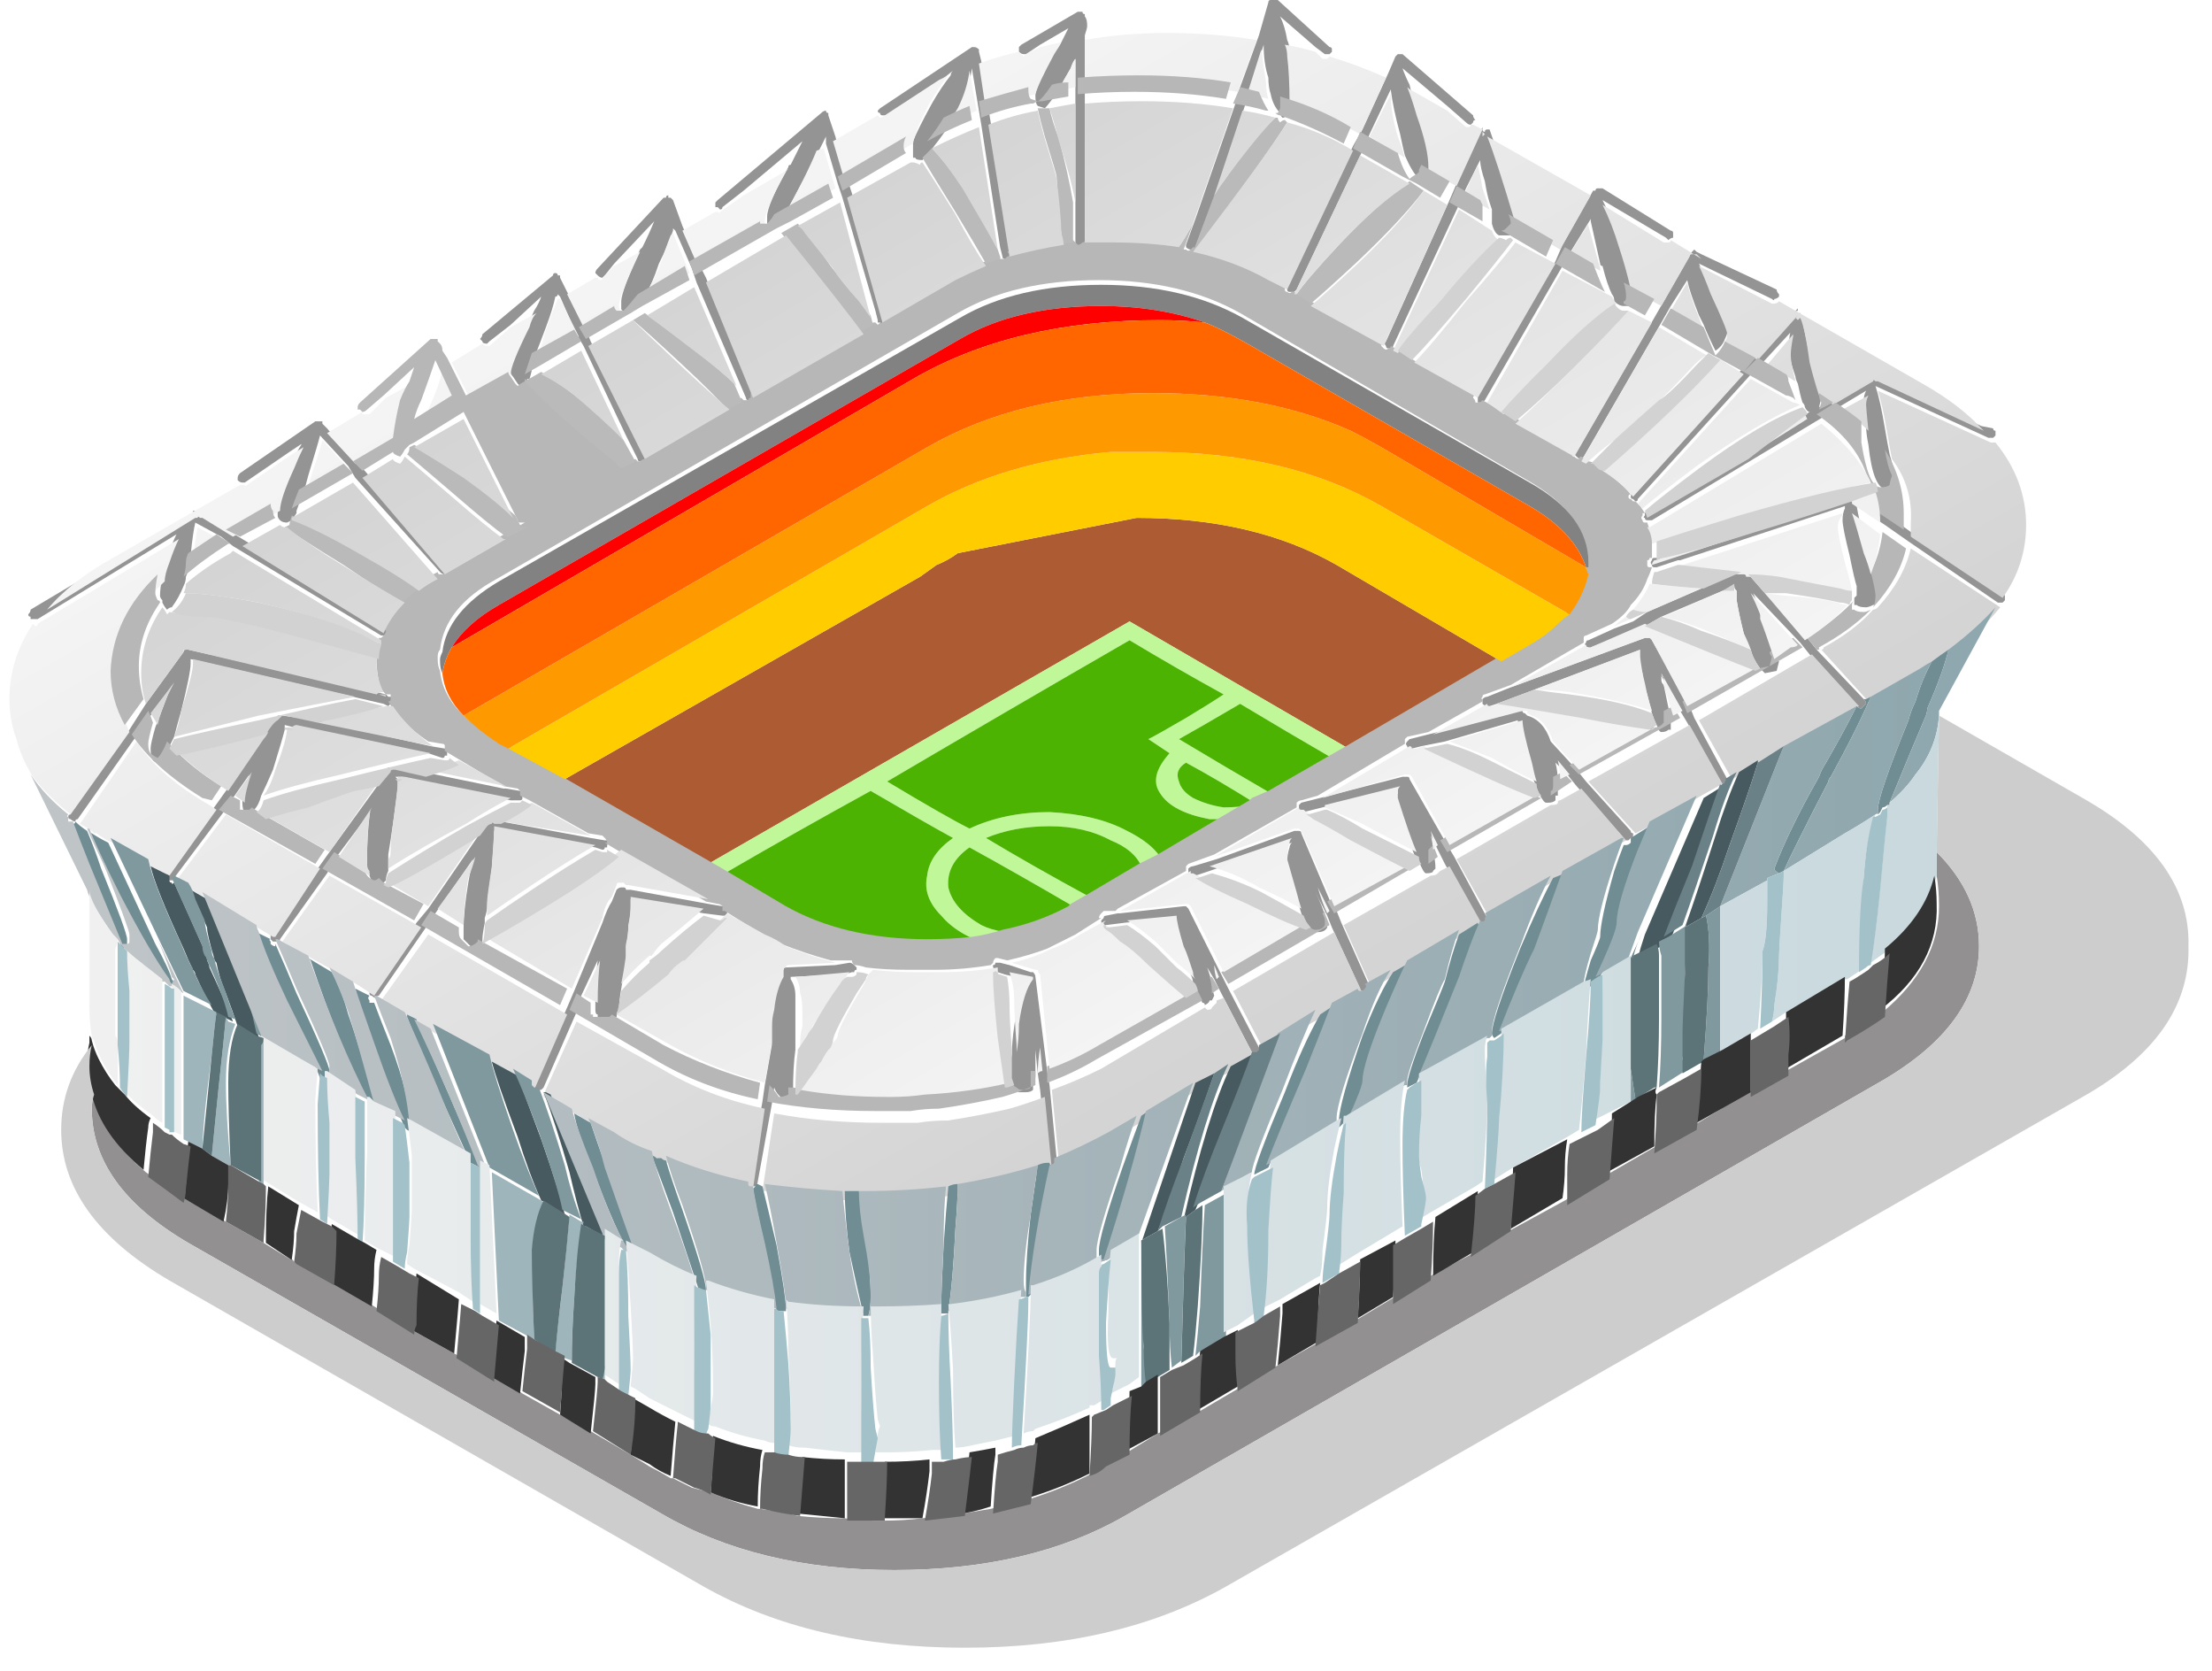 <svg version="1.2" xmlns="http://www.w3.org/2000/svg" viewBox="0 0 94 71" width="94" height="71"><defs><clipPath clipPathUnits="userSpaceOnUse" id="cp1"><path d="m-437-2074h2160v3523h-2160z"/></clipPath><linearGradient id="P" gradientUnits="userSpaceOnUse"/><linearGradient id="g1" x2="1" href="#P" gradientTransform="matrix(20.576,35.629,-66.419,38.357,32.842,8.214)"><stop stop-color="#f4f4f4"/><stop offset="1" stop-color="#d4d4d4"/></linearGradient><linearGradient id="g2" x2="1" href="#P" gradientTransform="matrix(-18.358,-31.793,59.22,-34.196,52.185,41.389)"><stop stop-color="#f4f4f4"/><stop offset="1" stop-color="#d4d4d4"/></linearGradient><linearGradient id="g3" x2="1" href="#P" gradientTransform="matrix(77.759,0,0,28.105,4.578,40.849)"><stop stop-color="#bfc4c7"/><stop offset="1" stop-color="#8fa7ae"/></linearGradient><linearGradient id="g4" x2="1" href="#P" gradientTransform="matrix(76.04,0,0,30.83,4.868,46.152)"><stop stop-color="#f0f0f0"/><stop offset="1" stop-color="#c9d9de"/></linearGradient></defs><style>.a{fill:#adacac}.b{fill:#929090}.c{fill:#ac5b32}.d{fill:#c0f899}.e{fill:#4cb302}.f{fill:#949494}.g{fill:url(#g1)}.h{fill:#b7b7b7}.i{fill:#bababa}.j{fill:url(#g2)}.k{fill:#d2d2d2}.l{fill:#828282}.m{fill:#f00}.n{fill:#fc0}.o{fill:#f90}.p{fill:#f60}.q{fill:#465a5f}.r{fill:#80999f}.s{fill:#708d94}.t{fill:url(#g3)}.u{fill:url(#g4)}.v{fill:#a3c1c8}.w{fill:#9eb5bb}.x{fill:#5c7378}.y{fill:#333}.z{fill:#666}.A{fill:#698187}.B{fill:#cdcdcd}</style><g clip-path="url(#cp1)"><path class="a" d="m67.5 24.1q0 0.2 0 0.3-0.1-0.2-0.1-0.3z"/><path class="b" d="m6.2 49.8q0.7 0.5 1.6 1.1l1.8 1 1.6 0.9 1.3 0.8 1.5 0.8 1.9 1.1 1.6 1 1.8 1 1.7 0.9 1.2 0.8 1.6 0.9 1.3 0.7 1.7 1 0.8 0.5q0.4 0.2 0.9 0.5 0 0 0.1 0 0.4 0.2 0.8 0.4 0.4 0.1 0.8 0.2 0.9 0.4 2 0.7 0.1 0 0.1 0 0.8 0.1 1.6 0.3 1 0.1 2 0.1 0.6 0.1 1.3 0.1h0.3q0.9 0 1.7-0.1 0.9-0.1 1.7-0.2 0.6-0.1 1.2-0.2 0.8-0.2 1.6-0.4 1.3-0.4 2.5-1 0.4-0.2 0.7-0.4l1-0.6 1.3-0.8 1.7-0.9 1.7-1 1.7-1 1.6-0.9 1.7-1 1.5-0.9 1.7-1 1.7-0.9 1.8-1.1 2.2-1.2 1.8-1.1 1.9-1.1 1.8-1 2.3-1.4 1.6-0.9 2.5-1.4v-0.1q0.9-0.4 1.6-1 2.4-2 2.4-4.5 0-0.7-0.1-1.3v-1q1.8 1.8 1.8 4 0 3.3-4.1 5.7l-32.2 18.5q-4 2.3-9.8 2.3-5.8 0-9.9-2.4l-20.1-11.5q-4.1-2.4-4.1-5.7 0-0.3 0.1-0.6 0.4 1.8 2.2 3.3zm34.5-26.3q-0.4 0.3-0.9 0.5l-0.7 0.5 0.7-0.5q0.5-0.2 0.9-0.5z"/><path class="c" d="m63.8 28.1l-6.5 3.7-9.3-5.4-17.9 10.3-6.1-3.6 15.1-8.6 0.7-0.5q0.5-0.2 0.9-0.5l7.6-1.5q5 0 8.5 2z"/><path class="d" d="m49.3 36.4l-0.8 0.4q-0.3-0.7-1.3-1.1-1.1-0.6-2.6-0.6-1.5 0-2.7 0.5 2 1.2 4.4 2.5l-0.7 0.4q-2.4-1.4-4.4-2.5-1 0.7-0.9 1.7 0.2 0.9 1.4 1.6 0.4 0.2 1 0.3-0.6 0.2-1.3 0.3-0.9-0.4-1.4-1-0.8-0.8-0.6-1.7 0.1-0.9 1.1-1.6-1.1-0.6-3.5-2-3.1 1.7-6.2 3.5l-0.7-0.4 17.9-10.3 9.3 5.4-0.7 0.4q-1.9-1.1-3.9-2.3-1.7 1-2.6 1.5 2 1.2 3.9 2.3l-0.7 0.4q-1.6-1-2.9-1.7-0.5 0.3-0.3 0.8 0.1 0.4 0.6 0.7 0.6 0.3 1.3 0.4 0.6 0 1.2-0.1l-1.2 0.6q-0.3 0-0.6 0-1.6-0.3-2.1-1.1-0.6-0.7 0.4-1.7-0.6-0.4-0.9-0.6 0.4-0.2 1.6-0.9 1-0.6 1.6-1-2-1.1-4-2.3-5.2 3-10.3 6 2.5 1.5 3.5 2 1.5-0.7 3.4-0.7 2 0.1 3.3 0.8 1 0.5 1.4 1.1z"/><path class="e" d="m48.5 36.8l-2.2 1.3q-2.4-1.3-4.4-2.5 1.2-0.5 2.7-0.5 1.5 0 2.6 0.6 1 0.4 1.3 1.1zm-2.9 1.7l-0.1 0.1q-1.3 0.7-2.8 1-0.6-0.1-1-0.3-1.2-0.7-1.4-1.6-0.1-1 0.9-1.7 2 1.1 4.4 2.5zm-4.2 1.4q-0.9 0.1-1.9 0.1-3.5 0-6-1.4l-2.7-1.5q3.1-1.8 6.2-3.5 2.4 1.4 3.5 2-1 0.7-1.1 1.6-0.2 0.9 0.6 1.7 0.5 0.6 1.4 1zm15.2-7.7l-2.6 1.5q-1.9-1.1-3.9-2.3 0.9-0.5 2.6-1.5 2 1.2 3.9 2.3zm-3.3 1.9l-0.1 0.1q-0.6 0.1-1.2 0.1-0.7-0.1-1.3-0.4-0.5-0.3-0.6-0.7-0.2-0.5 0.3-0.8 1.3 0.7 2.9 1.7zm-4 2.3q-0.4-0.6-1.4-1.1-1.3-0.7-3.3-0.8-1.9 0-3.4 0.7-1-0.5-3.5-2 5.1-3 10.3-6 2 1.2 4 2.3-0.6 0.4-1.6 1-1.2 0.7-1.6 0.9 0.3 0.2 0.9 0.6-0.9 1-0.4 1.7 0.5 0.8 2.1 1.1 0.3 0 0.6 0z"/><path class="f" d="m73.2 25.1l-2.6 1.1-0.7 0.4-2.3 0.9q0 0.1-0.1 0-0.1 0-0.1-0.1 0 0 0 0-0.1 0 0-0.1 0-0.1 0.1-0.1l1.1-0.5 0.8-0.3 0.6-0.4 2.3-1 1.6-0.7h0.1q0.1 0 0.1 0 0.1 0 0.1 0 0 0 0.1 0v0.1l0.7 0.8 1.8 1.9 0.4 0.5 2 2.1q0.1 0.1 0.1 0.2 0 0-0.1 0.1-0.1 0.1-0.1 0.1-0.1 0-0.2-0.1 0 0 0 0l-2-2.2-0.4-0.5-2-2.1q0.2 0.4 0.3 0.9 0.1 0.1 0.1 0.2 0.2 0.5 0.6 1.6 0 0.1 0.1 0.2l-0.1 0.4-0.5 0.1q-0.1-0.1-0.2-0.2-0.3-0.4-0.4-0.8-0.2-0.3-0.3-0.7-0.2-0.8-0.3-1.4 0-0.2 0-0.4-0.1-0.1-0.1-0.2zm3.4-11.8q0 0-0.1 0 0.1 0 0.1 0zm-54.4 20.6q0 0.1-0.1 0.1 0 0-0.1 0h-0.3l-4.6-1h-0.3q0 0 0.1 0.1 0 0.1 0 0.3 0 0.2-0.2 1.6-0.1 0.7-0.2 1.3 0 0.1 0 0.3 0 0.2 0 0.4-0.1 0.2-0.1 0.4 0 0-0.1 0.1 0 0-0.1 0-0.1 0.1-0.2 0.1-0.2-0.1-0.3-0.4 0-0.1 0-0.1-0.1-0.1-0.1-0.3v-0.3q0-1 0.1-1.8 0-0.2 0.1-0.3l-1.5 2-0.4 0.7-2 2.8q0 0.1-0.1 0.1-0.1 0-0.2 0-0.1-0.1-0.1-0.1 0-0.1 0-0.2 0 0 0.1 0l1.9-2.8 0.5-0.7 2.1-2.9 0.4-0.7q0 0 0.1 0h0.1l1.3 0.2 3.4 0.7h0.1l0.6 0.1q0 0 0.1 0.1 0 0.1 0 0.2 0 0 0 0zm33.2 0.6q-0.1 0-0.1 0-0.1 0-0.1-0.1 0 0 0 0 0-0.1 0-0.2 0.1-0.1 0.1-0.1l0.8-0.2 3.5-0.9h0.1q0 0 0.1 0 0.1 0 0.1 0.1l1.6 2.8 0.3 0.5 1.4 2.6q0 0 0 0.1 0 0.1-0.1 0.1 0 0.1-0.1 0h-0.1q0 0-0.1 0l-1.4-2.5-0.3-0.6-0.3-0.6q0.1 0.3 0.1 0.8 0.1 0.2 0.1 0.6l-0.1 0.1q0 0.1-0.3 0.1-0.1 0-0.3-0.5-0.1-0.1-0.2-0.3-0.3-0.7-0.8-2.3 0-0.1 0.1-0.3 0-0.1 0-0.2l-3.2 0.8-0.8 0.2zm-4 2.5l-0.6 0.2h-0.1q0 0-0.1 0 0 0-0.1-0.1 0 0 0 0 0-0.1 0-0.2 0.1-0.1 0.2-0.1l1-0.3 3.3-1.2q0 0 0.1 0 0 0 0.1 0 0.1 0 0.1 0.1l1.4 3.3h0.1l0.2 0.5 1.2 2.7q0 0 0 0.1-0.1 0.1-0.1 0.1-0.1 0.1-0.2 0-0.1 0-0.1 0v-0.1l-1.2-2.6-0.2-0.5-0.5-1q0.3 0.6 0.4 1 0 0 0 0 0.1 0.2 0.1 0.3 0 0.1 0 0.2-0.1 0.2-0.4 0.2-0.2 0-0.4-0.3 0 0 0 0-0.2-0.2-0.3-0.5-0.1-0.3-0.2-0.7-0.4-1.4-0.4-1.5 0-0.3 0.1-0.6 0-0.1 0.1-0.2zm-0.6 5.1q0-0.2-0.1-0.3 0-0.2-0.1-0.4-0.1-0.3-0.2-0.6-0.1-0.2-0.2-0.4-0.3-1.1-0.3-1.3v-0.1l-2.1 0.2-0.8 0.1q0 0-0.1 0 0 0 0 0 0-0.1-0.1-0.1 0 0 0-0.1 0 0 0.1-0.1 0-0.1 0.1-0.1l0.5-0.1h0.1l2.7-0.3h0.1q0 0 0.1 0.1 0 0 0 0l1.4 2.8 0.3 0.6 1.3 2.5q0.1 0.1 0.1 0.2-0.1 0-0.1 0.1-0.1 0-0.2 0-0.1 0-0.1-0.1l-1.3-2.5-0.3-0.6-0.3-0.5q0.1 0.3 0.2 0.6 0 0.3 0.1 0.6 0 0 0 0-0.1 0.2-0.1 0.2-0.1 0-0.1 0 0 0.1-0.2 0.2 0-0.1-0.1-0.1 0 0 0 0-0.1-0.2-0.3-0.5zm-7.9-1.1l0.9 0.3q0.1 0 0.1 0 0.1 0.1 0.1 0.2l0.5 4 0.1 0.6 0.3 3.1v0.1q0.1 0 0 0.1 0 0.1-0.1 0.1h-0.1q-0.1 0-0.1-0.1 0 0-0.1 0v-0.1l-0.3-3-0.1-0.7-0.1-1q0 0.6 0 1.1 0 0.2-0.1 0.3v0.3q0 0 0 0-0.1 0.1-0.3 0.1-0.2 0-0.3 0-0.2-0.1-0.3-0.3v-0.1l-0.1-0.3q0-0.4 0.1-0.9 0-0.5 0.1-1.2 0.2-1.4 0.5-1.9v-0.1l-0.9-0.2-0.3-0.1q-0.1 0-0.1-0.1-0.1-0.1-0.1-0.1 0 0 0-0.1 0.1 0 0.1-0.1 0.1 0 0.2 0zm-10.5 5.8l0.1-0.7 0.3-1.7v-0.6q0-0.4 0-0.8 0.1-0.9 0.4-1.4v-0.3q0 0 0.1-0.1 0-0.1 0.1-0.1l2.1-0.1 0.6-0.1q0.1 0 0.2 0.1 0 0 0.1 0.1v0.1q-0.1 0-0.1 0.1 0 0-0.1 0l-0.3 0.1-2.3 0.1v0.1q0.2 0.3 0.2 0.7 0 0.1 0 0.9 0 0.1 0 0.4 0 0.3 0 0.8 0 0.1 0 0.2-0.1 0.7-0.1 1.8 0 0.1 0 0.2-0.3 0.1-0.4 0.1-0.3-0.2-0.4-0.5 0 0 0 0l-0.1 0.7-0.6 3.3q0 0.1-0.1 0.2 0 0 0 0h-0.1q-0.1 0-0.1-0.1-0.1 0-0.1-0.1zm-2.3-8.4l0.6 0.1q0.1 0 0.2 0.1 0 0.1 0 0.1v0.1q-0.1 0.1-0.1 0.1-0.1 0-0.1 0l-0.8-0.1-3.1-0.6v0.1q0 0.2 0 0.3 0 0.3-0.1 0.8 0 0.4-0.1 0.8 0 0.3 0 0.6-0.1 0.6-0.2 1.2-0.1 0.6-0.1 0.9-0.1 0.2-0.1 0.3 0 0 0 0-0.1 0.1-0.4 0.1-0.3 0-0.4-0.1v-0.1q-0.1 0-0.1-0.2v-0.3q0-1 0.1-1.8l-0.7 1.5-0.2 0.7-1.4 3.2q-0.1 0.1-0.1 0.1-0.1 0-0.2 0-0.1 0-0.1-0.1 0-0.1 0-0.2l1.4-3.2 0.3-0.7 1.2-2.9q0.2-0.6 0.4-0.9l0.2-0.5q0.1-0.1 0.2-0.1 0 0 0.1 0 0.1 0 0.1 0.1 0.1 0 0.2 0zm-4.3-2.4q0 0-0.1 0 0 0.1-0.1 0.1l-0.3-0.1-4.3-0.7q0 0.3-0.1 1.6-0.2 1.4-0.2 1.6 0 0.2-0.1 0.5 0 0.1 0 0.2-0.1 0.5-0.1 0.7v0.2q-0.2 0.2-0.4 0.2-0.3-0.3-0.4-0.4 0 0 0-0.2 0-0.1 0-0.2 0-0.8 0.2-2 0.1-0.6 0.2-1l-1.6 2.3-0.4 0.6-2 2.9q-0.1 0-0.1 0.1 0 0 0 0-0.1 0-0.2-0.1-0.1 0-0.1-0.1 0-0.1 0.1-0.1l1.9-2.9 0.5-0.6 2.2-3.2 0.3-0.4q0.1-0.1 0.1-0.1h0.1q0-0.1 0.1-0.1l0.3 0.1 3.8 0.7 0.6 0.1q0 0 0.1 0 0.1 0.1 0 0.2 0 0 0 0.1zm-16.3-1.5l-2.1 2.8q0 0.1-0.1 0.1 0 0 0 0-0.1 0-0.2 0 0-0.1-0.1-0.2 0 0 0.1-0.1l2-2.8 0.5-0.7 1.5-2.1q0.1-0.2 0.2-0.4 0.2-0.4 0.5-0.6v-0.1q0.1 0 0.2 0l1.4 0.2 4.9 1.1 0.6 0.1q0 0 0.1 0 0 0.1 0 0.2 0 0 0 0.1 0 0-0.1 0 0 0.1-0.1 0.1l-0.6-0.2-5.7-1.1-0.4-0.1v0.1 0.1q-0.1 0.4-0.5 1.7-0.3 0.7-0.5 1.1-0.1 0.4-0.3 0.6 0 0.1-0.1 0.1-0.3 0-0.3 0-0.1-0.1-0.1-0.4 0-0.3 0.3-1.2l-0.7 1zm-3.1-4.1l-0.7 1-2.4 3.4q-0.1 0-0.1 0.1 0 0 0 0-0.1 0-0.2-0.1-0.1 0-0.1-0.1 0-0.1 0.1-0.1v-0.1l2.5-3.5 0.7-1.1 1.6-2.2q0-0.1 0.1-0.1 0-0.1 0.1 0l8 1.8 0.4 0.1 0.1 0.1q0.1 0 0.2 0 0 0.1 0 0.2 0 0.1-0.1 0.1-0.1 0.1-0.1 0.1l-0.2-0.1-1.3-0.3-6.9-1.6v0.2q0 0.4-0.4 2-0.2 0.7-0.3 1.1-0.1 0.2-0.2 0.4-0.2 0.6-0.4 0.7-0.2 0-0.3-0.1-0.1-0.2-0.1-0.5 0-0.2 0.2-0.9 0.2-0.5 0.5-1.3 0.1-0.3 0.3-0.6zm60.6 2.3l0.4 0.5 1.9 2.1q0 0.1 0.1 0.1v0.1q0 0.1-0.1 0.1-0.1 0.1-0.1 0.1h-0.1q-0.1 0-0.1-0.1l-2-2.2-0.4-0.5-0.5-0.5q0.1 0.4 0.1 0.8v0.4q0 0.2 0 0.2-0.1 0-0.1 0 0 0.1 0 0.1 0 0.1 0 0.1-0.1 0.1-0.3 0.1h-0.1q-0.1 0-0.3-0.4-0.1-0.2-0.2-0.5-0.2-0.4-0.3-0.8-0.4-1.4-0.4-1.8l-3.1 0.9-1 0.2-0.4 0.1q-0.1 0.1-0.1 0-0.1 0-0.1-0.1 0 0 0 0-0.1-0.1 0-0.2 0 0 0.1-0.1l0.8-0.2 3.9-1q0 0 0.1 0 0 0.1 0.1 0.1l0.1 0.1q0.7 0.2 1 1.1zm-4-2.8q0-0.1 0-0.2 0.1-0.1 0.2-0.1l1-0.4 5.7-2.1h0.2q0.1 0 0.1 0.1l1.6 2.8 0.2 0.5 1.4 2.6q0.1 0 0 0.1 0 0.1-0.1 0.1 0 0.1-0.1 0-0.1 0-0.1-0.1l-1.4-2.5-0.3-0.5-0.8-1.5q0 0.1 0 0.2 0 0.1 0.1 0.2 0.2 1 0.3 1.4 0 0.5 0 0.5h-0.1q-0.1 0.1-0.3 0.1-0.1 0-0.2-0.3-0.1-0.2-0.2-0.5-0.1-0.4-0.2-0.8-0.2-0.5-0.2-0.9-0.2-0.6-0.2-0.7 0-0.2 0.1-0.3l-4.5 1.7-1.6 0.6-0.3 0.1q-0.1 0-0.1 0-0.1 0-0.2-0.1zm-18.8-28l-0.6 0.4q-0.1 0-0.1 0-0.1 0-0.2-0.1 0 0 0-0.1 0 0 0-0.1 0 0 0.1-0.1l2.4-1.4q0 0 0 0h0.1q0.1 0 0.1 0 0 0.1 0.1 0.1v0.1q0.1 0.1 0.1 0.4 0 0.1-0.1 0.4v0.1 2.1 0.7 5.9q0 0.1 0 0.2-0.1 0-0.2 0-0.1 0-0.1 0-0.1-0.1-0.1-0.2v-1.7-4.2-0.7-1.2q-0.1 0.1-0.2 0.4-0.3 0.5-0.5 0.9-0.4 0.6-0.6 0.8-0.3-0.1-0.3-0.1-0.1-0.1-0.1-0.4v-0.1q0.1-0.5 0.8-1.8 0.2-0.2 0.3-0.4 0.2-0.4 0.3-0.6zm-2.5 0.7l0.3 2 0.1 0.6 0.9 5.6q0 0.1 0 0.2-0.1 0-0.2 0.1-0.1 0-0.1-0.1-0.1 0-0.1-0.1l-0.1-0.4-0.8-5.2-0.1-0.6-0.3-1.8q-0.1 0.8-0.5 1.7-0.2 0.3-0.4 0.6-0.3 0.5-0.7 1-0.2 0.3-0.4 0.5-0.1 0.1-0.1 0.1-0.3 0-0.3-0.1 0 0-0.1 0 0-0.1 0-0.3 0-0.1 0-0.4 0.2-0.5 0.8-1.6 0.4-0.7 0.8-1.2 0-0.1 0.1-0.2l-0.5 0.4-2.3 1.5q-0.1 0-0.2 0-0.1 0-0.1-0.1-0.1 0-0.1-0.1 0.1-0.1 0.1-0.1l3.9-2.6q0 0 0.1 0 0.1 0 0.2 0.1 0 0 0 0.1zm-10.1 5.5l-0.9 0.7q0 0.1-0.1 0.1-0.1-0.1-0.1-0.1h-0.1q0-0.1 0-0.2 0 0 0.1-0.1l4.4-3.7q0.1-0.1 0.2-0.1 0 0.1 0.1 0.1 0 0.1 0 0.1l0.3 0.9 0.5 1.8 0.2 0.6 1.5 5.3q0 0.1 0 0.2-0.1 0-0.2 0.1-0.1 0-0.1-0.1-0.1 0-0.1 0v-0.1l-0.1-0.4-1.4-4.8-0.2-0.6-0.5-1.7v-0.3q-0.1 0.2-0.2 0.4-0.5 1-1.6 3-0.1 0.2-0.2 0.4-0.3 0-0.4 0v-0.1q0 0-0.1 0 0 0 0-0.3 0-0.5 0.9-2.1 0-0.1 0.1-0.1 0.3-0.6 0.5-1zm-5.5 3.1l-0.4 0.5q-0.1 0.1-0.1 0.1-0.1 0-0.2-0.1 0 0 0 0-0.1-0.1-0.1-0.1 0-0.1 0.1-0.2l2.8-3q0 0 0.1 0 0-0.1 0.1-0.1 0 0 0 0.1h0.1q0 0 0.1 0.1l0.4 1.1 0.7 1.6 0.3 0.6 2 4.9h0.1q0 0.1 0 0.2-0.1 0-0.2 0.1 0 0-0.1 0-0.1 0-0.1-0.1l-0.3-0.7-1.8-4.2-0.2-0.6-0.7-1.6-0.1-0.1q0 0 0 0.1-0.2 0.6-0.6 1.4-0.3 0.9-0.6 1.4-0.4 0.5-0.6 0.7-0.3-0.1-0.3-0.1-0.1 0-0.1-0.1 0-0.1 0-0.3 0-0.4 0.8-2.2 0.1-0.1 0.1-0.1 0.3-0.6 0.5-1.1zm-3.4 4q-0.1 0.6-0.2 0.9-0.1 0-0.1 0 0 0.1 0 0.2-0.1 0-0.3 0.1l-0.1-0.1-0.2-0.3q-0.1-0.1-0.1-0.2 0 0 0-0.1 0-0.4 0.8-2 0.1-0.3 0.2-0.5 0.2-0.3 0.3-0.6l-1.3 1.2-0.9 0.7q-0.1 0.1-0.1 0.1-0.2 0-0.2-0.1-0.1-0.1-0.1-0.1 0.1-0.1 0.1-0.2l3-2.5q0-0.1 0.1-0.1 0.1 0 0.1 0.1 0.1 0 0.1 0 0 0.1 0 0.1l0.3 0.6 0.8 1.6 0.2 0.5 2.4 4.8q0 0.1 0 0.2 0 0-0.1 0.1-0.1 0-0.2 0-0.1 0-0.1-0.1l-0.5-1-1.8-3.8-0.3-0.5-0.7-1.6-0.1-0.1q0 0.1-0.1 0.1-0.1 0.5-0.4 1.3-0.3 0.8-0.5 1.3zm-8.8 3l1.2 1.4 0.4 0.4 3.5 4.1q0 0 0.1 0 0 0.1 0 0.1 0 0.1-0.1 0.2-0.1 0-0.1 0-0.1 0-0.2-0.1l-3.6-4-0.3-0.5-1.2-1.3q-0.1 0.4-0.5 1.7-0.1 0.4-0.2 0.7-0.2 0.5-0.3 0.8 0 0.1 0 0.1-0.2 0.3-0.2 0.3l-0.2 0.1q-0.2 0-0.3-0.1-0.1-0.1-0.1-0.2 0-0.1 0-0.4 0-0.4 0.6-1.8 0.2-0.5 0.4-0.8 0-0.1 0.1-0.1l-0.6 0.4-1.9 1.3q-0.1 0-0.1 0-0.1 0-0.2-0.1 0-0.1 0-0.1 0-0.1 0.1-0.2l3.2-2.2q0 0 0.1 0 0.1 0 0.1 0 0.1 0 0.1 0v0.1zm-7 7.4q0 0 0-0.1-0.1-0.1-0.1-0.2 0-0.3 0.1-0.8 0.1-0.4 0.2-0.8 0.2-0.6 0.4-1l-5.9 3.6q-0.1 0-0.2 0 0 0-0.1 0 0 0 0-0.1-0.1 0-0.1-0.1 0.1-0.1 0.1-0.2l0.5-0.3 6.4-3.8q0-0.1 0-0.1h0.1q0 0 0.1 0 0 0 0 0.1l1.4 0.8 0.5 0.3 6.1 3.7q0 0.1 0.1 0.2 0 0-0.1 0.1 0 0.1-0.1 0.1 0 0-0.1 0 0 0 0 0l-6.3-3.8-0.5-0.4-1.1-0.6q-0.1 0.4-0.2 1.4 0 0.1-0.1 0.4 0 0.3-0.1 0.5 0 0.2-0.1 0.4-0.2 0.5-0.5 0.9-0.1 0-0.2 0.1-0.1-0.1-0.2-0.3zm71-8.6l1.6-1q0.1-0.1 0.2-0.1v0.1l4.5 2.1 0.5 0.1q0 0.1 0.1 0.1 0 0.1 0 0.2-0.1 0.1-0.1 0.1 0 0-0.1 0 0 0-0.1 0l-4.8-2.2q0.2 0.6 0.4 1.8 0.1 0.6 0.2 1.1 0.2 0.7 0.3 1.1 0 0.2 0 0.3-0.1 0.1-0.4 0.1-0.6 0-0.8-1.9-0.1-0.5-0.1-0.8-0.1-1-0.1-1.1 0-0.2 0.1-0.4l-1 0.6-0.8 0.5-7.3 4.4h-0.1q0 0-0.1 0-0.1 0-0.1-0.1-0.1 0 0-0.1 0-0.1 0-0.1l0.1-0.1 4.2-2.5 2.7-1.7q-0.1 0-0.2-0.2 0-0.1-0.1-0.2-0.1-0.3-0.2-0.8-0.1-0.2-0.1-0.3-0.3-0.9-0.3-1.1 0-0.4 0.1-0.9 0.1 0 0.1 0l-1.2 1.3-0.5 0.5-4.9 5.4q0 0.1-0.1 0.1 0 0-0.1-0.1-0.1 0-0.1-0.1 0-0.1 0.1-0.2l4.7-5.3 0.5-0.5 1.8-2q0 0 0 0 0 0 0 0.1-0.1 0-0.1 0.1 0.1 0.1 0.1 0.1 0-0.1 0.1-0.1 0.1 0.3 0.4 1.8 0.2 0.9 0.4 1.5 0 0.2 0.1 0.3l-0.1 0.4zm3.3 5.6l3.9 2.6q0.1 0.1 0.1 0.1 0 0.1 0 0.2-0.1 0.1-0.1 0.1-0.1 0-0.2 0 0 0 0 0l-3.8-2.6-1-0.7-1.2-0.8q0.1 0.6 0.4 1.7 0.2 0.5 0.3 0.9 0.2 0.8 0.2 1 0 0.3-0.1 0.5 0 0.1-0.1 0.1-0.2 0.1-0.3 0.1-0.3 0-0.4-0.1h-0.1q0-0.1 0-0.3 0 0 0.1-0.1v-0.3-0.1q-0.1-0.3-0.3-1.3-0.3-1.2-0.3-1.5 0-0.3 0.1-0.5 0-0.1 0-0.1l-7 2.3h-0.1l-0.9 0.3q0 0-0.1 0 0 0 0 0-0.1 0-0.1-0.1-0.1-0.1 0-0.2 0-0.1 0.1-0.1h0.1l8.2-2.7h0.1q0 0 0.1 0 0 0 0.1 0.1l1.2 0.7zm-7.9-8.2q-0.1 0.3-0.4 0.5-0.3-0.6-0.5-1.1-0.1-0.2-0.2-0.4-0.4-1-0.5-1.5l-0.7 1.1-0.4 0.7-3.3 5.7q0 0-0.1 0.1-0.1 0-0.2-0.1 0 0-0.1-0.1 0-0.1 0.1-0.1l3.3-5.7 0.4-0.7 1.2-2.1q0 0 0.1-0.1 0 0 0.1 0.1l0.2 0.1 3.2 1.5q0 0.1 0.1 0.2 0 0 0 0.1-0.1 0.1-0.2 0.1 0 0.1-0.1 0l-3.1-1.5q0.2 0.4 0.5 1.2 0.7 1.4 0.7 1.7 0 0.1-0.1 0.3zm-5.6-6.3h0.1q0-0.1 0.1-0.1 0.1 0 0.2 0 0 0 0 0l2.9 1.8q0.1 0 0.1 0.1 0 0.1 0 0.2-0.1 0-0.2 0.1 0 0-0.1-0.1l-2.7-1.6q0.4 0.8 0.8 1.8 0.3 1 0.5 1.8 0 0.3 0 0.6 0 0.1 0 0.2 0 0-0.1 0 0 0.1-0.1 0.1h-0.2q-0.2 0-0.4-0.2 0-0.2-0.1-0.3-0.2-0.4-0.4-1.2-0.1 0-0.1-0.1l-0.4-1.8v-0.1l-0.8 1.3-0.4 0.7-3.3 5.7q0 0-0.1 0.1-0.1 0-0.2 0 0-0.1 0-0.2-0.1-0.1 0-0.1l3.3-5.7 0.3-0.7zm-4.4-2.6q0.4 1.1 1.2 3.8 0 0.1 0.1 0.3-0.1 0.1-0.2 0.2-0.1 0.1-0.2 0.2-0.1 0-0.2 0-0.1 0-0.3 0-0.2-0.1-0.3-0.5v-0.6l-0.1-0.3q-0.1-0.3-0.2-0.9-0.2-0.6-0.2-0.9l-0.6 1.2-0.3 0.7-2.8 6q0 0.1-0.1 0.1-0.1 0-0.1 0-0.1 0-0.1-0.1-0.1-0.1 0-0.2l2.7-6 0.3-0.7 1.1-2.4q0 0.1 0 0.1 0 0.1 0.1 0.1 0-0.1 0.1-0.1 0 0 0 0 0 0 0.1 0zm-5.4 0.9l-2.8 5.9q-0.1 0.1-0.1 0.1-0.1 0-0.2 0-0.1 0-0.1-0.1 0-0.1 0-0.2l2.8-5.9 0.4-0.7 1.1-2.4 0.3-0.7q0 0 0 0 0.1-0.1 0.1-0.1 0 0 0 0h0.1q0.1 0 0.1 0 0 0 0 0l3 2.6q0 0.1 0.1 0.2-0.1 0-0.1 0.1 0 0 0 0-0.1 0.1-0.1 0.1-0.1 0-0.2-0.1l-0.8-0.7-1.9-1.6q0.1 0.3 0.3 0.7 0.1 0.5 0.4 1.2 0.5 1.4 0.5 2.2v0.1l-0.1 0.2q0 0 0 0.1-0.1 0-0.2 0.1-0.1 0.1-0.2 0.1-0.3-0.3-0.6-1-0.1-0.4-0.2-0.9-0.3-1.1-0.4-1.9l-0.9 1.9zm-2-4.4l-1.5-1.3q0.2 0.4 0.3 1 0.1 0.2 0.1 0.5 0.1 0.8 0.1 2v0.1q0 0.2 0 0.4-0.1 0-0.2 0.2 0 0 0 0-0.1 0.1-0.2 0.1-0.1-0.1-0.1-0.2-0.3-0.3-0.4-0.8-0.1-0.3-0.1-0.7-0.2-0.6-0.2-1.4l-0.6 1.9-0.2 0.7-1.2 3.6-0.9 2.4q0 0.1-0.1 0.1-0.1 0.1-0.1 0-0.1 0-0.2-0.1 0 0 0-0.1l0.4-1.1 1.7-4.9 0.2-0.7 0.8-2.2 0.4-1.4q0-0.1 0.1-0.1 0 0 0.1 0 0 0 0.1 0 0 0 0.1 0l2.2 2q0.1 0 0.1 0.1v0.1q0 0-0.1 0.1 0 0-0.1 0-0.1 0-0.1 0z"/><path fill-rule="evenodd" class="g" d="m49.6 1.4q2 0 3.8 0.3l-0.8 2.2q-1.8-0.3-3.9-0.3-1.3 0-2.6 0.1v-2q1.6-0.3 3.5-0.3zm-4.5 0.4q-0.1 0.2-0.3 0.5-0.7 1.3-0.8 1.7-1.1 0.3-2.1 0.7l-0.3-2q0.8-0.3 1.7-0.5 0 0 0 0 0.1 0.1 0.2 0.2 0 0 0.1-0.1l0.6-0.3q0.4-0.1 0.9-0.2zm9.5 0.1q0.6 0.1 1.3 0.3l0.3 0.3q0 0 0.1 0 0.1 0 0.1 0 0.1-0.1 0.1-0.1 1.3 0.4 2.4 0.9l-1.1 2.4q-1.4-0.8-3-1.3 0-1.2-0.1-2 0-0.3-0.1-0.5zm-1 0.2q0.1 0.8 0.2 1.4 0 0.4 0.1 0.7-0.4-0.1-0.9-0.2zm-7.9 0.4v1.2q-0.4 0.1-0.7 0.1 0.2-0.4 0.5-0.9 0.1-0.3 0.2-0.4zm-4.5 0.5l0.3 1.7q-0.6 0.3-1.1 0.5 0.1-0.3 0.3-0.6 0.4-0.8 0.5-1.6zm-0.9 0.2q-0.4 0.5-0.8 1.2-0.6 1.1-0.7 1.7l-2.9 1.6-0.5-1.7 1.9-1.1q0.1 0.1 0.1 0.1 0.1 0 0.2-0.1l2.3-1.5q0.2-0.1 0.4-0.2zm19.5 0.5q0.1 0.1 0.3 0.2l1.4 0.8 0.8 0.7q0 0 0.1 0 0.1 0 0.1-0.1 0.1 0 0.1 0l0.4 0.2-1.1 2.4-1.2-0.6v-0.2q0-0.8-0.5-2.2-0.2-0.7-0.4-1.2zm-0.7 0.3q0 0.8 0.3 1.8 0.2 0.5 0.3 0.9l-1.5-0.9zm4 1.7q0 0-0.1 0.1 0 0 0-0.1 0 0 0-0.1zm0.1 0.1l4.4 2.5-1.3 2.3-1.9-1.1q-0.8-2.7-1.2-3.7zm-28.2 0.5l0.5 1.7-2.3 1.4q1.1-2 1.5-3zm27.8 0.7q0.1 0.4 0.2 1 0.2 0.6 0.3 0.9l-1.1-0.6zm-29.3 0.2q-0.1 0-0.1 0.1-0.9 1.6-0.9 2.1 0 0.2 0 0.2 0.1 0.1 0.1 0.1l-2.9 1.7-0.7-1.6 1.4-0.8q0 0 0.1 0 0.1 0.1 0.1 0l1-0.7zm34.6 1.5l2.6 1.6q0.1 0 0.2 0 0.1 0 0.1-0.1l1.3 0.8-0.2-0.2q-0.1 0-0.2 0-0.1 0-0.1 0.1l-1.2 2.1-1.3-0.7q-0.2-0.9-0.5-1.8-0.3-1-0.7-1.8zm-0.6 0.8v0.1l0.5 1.8q0 0.1 0 0.1l-1.3-0.7zm-38.9 0.4l0.7 1.7-2 1.2q0.3-0.6 0.7-1.4 0.3-0.9 0.5-1.4zm-1.4 0.8q-0.9 1.9-0.9 2.3 0 0.1 0.1 0.3l-1.5 0.8-0.8-1.6 1.2-0.7q0 0 0.1 0 0 0.1 0.1 0.1 0.1 0 0.1-0.1l0.5-0.5zm45 0.6l3.1 1.6q0.1 0 0.1 0 0.1 0 0.2-0.1l6.1 3.5q1.6 0.9 2.6 2l-4.5-2.1h-0.1q-0.1-0.1-0.1 0l-1.7 1q-0.3-0.2-0.6-0.4-0.2-0.6-0.4-1.4-0.2-1.5-0.4-1.9 0 0-0.1 0.1 0 0-0.1-0.1 0 0 0.1-0.1 0 0 0-0.1 0 0 0 0.1l-1.7 1.9-1.4-0.8q0.1-0.1 0.1-0.3 0-0.2-0.7-1.7-0.3-0.8-0.5-1.2zm-0.5 0.7q0.1 0.5 0.5 1.5 0.1 0.3 0.2 0.5l-1.4-0.8zm-47.9 0.7l0.8 1.6-1.8 1q0.2-0.5 0.4-1.3 0.3-0.8 0.5-1.3zm-1 0.6q-0.2 0.2-0.3 0.6-0.8 1.6-0.8 2 0 0 0 0.1l-1.7 1-0.8-1.6 1.3-0.8q0.1 0.1 0.2 0.1 0.1 0 0.1 0l0.9-0.8zm53.4 0.9q0 0 0 0.1-0.1 0.5-0.1 0.8 0 0.3 0.2 1.1l-1.2-0.7zm-57.4 1.5l0.8 1.5-1.7 0.9q0.2-0.3 0.3-0.7 0.5-1.1 0.6-1.7zm-1.3 0.6q-0.2 0.4-0.3 0.9-0.3 0.8-0.4 1.6l-1.7 0.9-1.2-1.3 1.5-0.9q0 0.1 0 0.1 0.1 0 0.2 0 0 0 0.1 0l0.7-0.7zm62.3 0.3l4.8 2.2q0 0 0.1 0 0.1 0 0.1 0 1.3 1.6 1.3 3.5 0 1.7-1 3.1l-3.9-2.6q0-0.3 0-0.6 0.1-1.5-0.8-2.7-0.1-0.5-0.2-1.1-0.2-1.2-0.4-1.8zm-0.4 0.2q-0.1 0.2-0.1 0.4 0 0.1 0.1 1.1-0.5-0.5-1.1-0.9zm-65.7 1.9l1.2 1.3-1.9 1.1q0.1-0.4 0.2-0.8 0.4-1.2 0.5-1.6zm-0.8 0.3q-0.2 0.4-0.4 0.9-0.6 1.3-0.6 1.8l-2 1.1-1.3-0.8q-0.1 0-0.1 0-0.1-0.1-0.1 0 0 0 0 0h-0.1l-6.3 3.9q1-1.2 2.8-2.2l5.4-3.1q0.1 0 0.2 0 0 0.1 0.1 0l1.9-1.3zm-4.5 3.4l1.1 0.6-0.6 0.4q-0.4 0.2-0.7 0.4 0.1-0.9 0.2-1.4zm-0.8 0.5q-0.2 0.4-0.4 1-0.2 0.5-0.2 0.8-2 1.8-2 4.1 0 1.2 0.5 2.3l-2.5 3.5q-1-0.8-1.6-1.6-0.5-0.8-0.7-1.6-0.3-0.8-0.3-1.7 0-1.7 1-3.2 0.1 0.1 0.1 0.1 0.1 0 0.1-0.1zm73.6 0.4l3.8 2.5q-0.8 1-2 1.8-0.3 0.3-0.7 0.5-0.1 0-0.1 0-0.2 0.2-0.4 0.3l-2.2 1.3-0.1 0.1h-0.1l-2-2.2q0.1 0 0.1-0.1 1.3-0.7 2.1-1.6 0.1 0 0.2-0.1 1.1-1.2 1.4-2.5zm-4.2 4.5l2 2.2-3 1.7-1.2 0.7-0.8 0.5-0.4 0.2-1.4-2.5zm-5.2 3l1.4 2.5-0.9 0.5-2 1.2-0.8 0.4q0 0 0 0l-2-2.2zm-66 0.7q1 1.5 3.1 2.7l0.3 0.2-2 2.8-0.8-0.4-1.6-1q-0.3-0.1-0.7-0.4 0 0-0.1 0-0.1-0.1-0.1-0.1-0.3-0.2-0.5-0.3zm61.4 2l1.9 2.2-2.5 1.4-0.5 0.3-2.8 1.6-1.4-2.5 4-2.3q0.3 0 0.3-0.1 0-0.1 0.1-0.1zm-57.6 1.1l4 2.3-1.9 2.9q-0.1 0-0.1 0l-0.5-0.3-2.4-1.4-0.6-0.3-0.6-0.4zm52 2.2l1.4 2.5-0.8 0.4-2.2 1.3-0.7 0.4-1 0.6-1.2-2.7 3.7-2.1q0.2 0 0.3-0.1l0.1-0.1zm-47.6 0.4l3.9 2.2-2 2.9-0.6-0.4-1-0.6-0.9-0.5-1.4-0.8zm42.7 2.4l1.2 2.6-1 0.6-0.7 0.4-1.6 0.9-0.9 0.5-1.3-2.5zm-38.5 0.1l5.9 3.4-1.4 3.2-0.8-0.5-1-0.6-2.4-1.3-0.7-0.4-0.4-0.3v0.1l-1.2-0.8zm33.8 2.7l1.3 2.5-0.9 0.6-0.7 0.3-0.8 0.5-2 1.2-0.3 0.1-1.3 0.8q-1.1 0.6-2.3 1l-0.3-3.1q1.1-0.4 2.1-0.9l4.4-2.6q0 0 0 0 0.1 0.1 0.1 0.1 0.2 0 0.2-0.1 0 0 0.1-0.1 0 0 0.1-0.1 0 0 0-0.1zm-27.5 1l3.6 2q2 1.2 4.4 1.7l-0.5 3.4q-1.9-0.4-3.5-1.1-0.1 0-0.2 0l-0.2-0.1q-0.1-0.1-0.2-0.1 0 0 0 0-0.8-0.4-1.6-0.8l-1-0.6-0.7-0.4-1.3-0.7-0.2-0.1v-0.1zm19.9 3.2l0.3 3.1q-0.2 0.1-0.4 0.1-1.6 0.6-3.4 0.9-0.2 0-0.5 0.1-1.7 0.2-3.5 0.2h-0.2q-0.3 0-0.6 0-1.8-0.1-3.4-0.4h-0.3q0 0 0 0l0.5-3.3q2.1 0.4 4.6 0.4 0.7 0 1.5 0 0.6-0.1 1.3-0.1 1.3-0.2 2.6-0.5 0.7-0.2 1.5-0.5z"/><path fill-rule="evenodd" class="h" d="m79.6 25.8q0.1-0.2 0.1-0.5 0-0.2-0.2-1 0.4-0.8 0.5-1.7l1 0.7q-0.3 1.3-1.4 2.5zm-2.8 1.3q1.1-0.7 1.8-1.4 0.1-0.1 0.2-0.2-0.1 0.1-0.1 0.2 0 0.1 0 0.2h0.1q0.1 0.1 0.4 0.1 0.1 0 0.3-0.1-0.9 0.9-2.2 1.6 0 0 0 0.1h-0.1zm0.5-10.4q0.3 0.2 0.6 0.4l-0.6 0.3 0.1-0.3q-0.1-0.1-0.1-0.4zm-2.7-1.5l-0.5 0.6-1.1-0.6-0.2-0.1-2.2-1.3 0.4-0.7 1.4 0.8q0.2 0.5 0.5 1.2 0.3-0.3 0.4-0.6zm-23.8 26.7q0.2 0.4 0.3 0.6l-4.5 2.5q-1 0.6-2.1 1v-0.7q1-0.4 2-0.9l3.8-2.2zm0.6-0.4h0.1l0.3 0.5-0.3 0.2v-0.1q0-0.3-0.1-0.6zm5.1-2.2l-4.3 2.5-0.3-0.5 3.4-2 0.2-0.1q0 0 0 0 0.2 0.3 0.4 0.3 0.3 0 0.4-0.2 0-0.2 0-0.2 0-0.1-0.1-0.3 0 0 0 0l0.1-0.1v0.1zm-41.5-19.7l1.7-1q0.1-0.8 0.3-1.6 0.2-0.5 0.4-0.8 0.1-0.3 0.2-0.6l-1.3 1.2-0.7 0.6q-0.1 0.1-0.2 0.1 0 0-0.1-0.1 0 0-0.1 0 0-0.1 0-0.1 0-0.1 0.1-0.2l3-2.7q0 0 0 0 0.1 0 0.2 0 0 0 0 0 0 0 0.1 0 0 0.1 0 0.1l0.1 0.1q0.1 0.1 0.1 0.3l0.2 0.3 0.8 1.6 1.8-1q0 0.1 0.1 0.2l0.2 0.3 0.1 0.1q0.1-0.1 0.3-0.2 0 0 0-0.1 0.3 0.2 0.6 0.6 0.8 0.8 1.4 1.3 0.9 0.8 1.8 1.5 0.2 0.1 0.3 0.3l0.6-0.3q0 0 0.1 0.1 0.1 0 0.1 0 0.1-0.1 0.2-0.1 0-0.1 0-0.2h-0.1l3.6-2.1 0.6-0.3q0 0 0.1 0.1 0.1 0 0.2 0 0-0.1 0.1-0.1 0-0.1 0-0.2l4.7-2.7 0.5-0.3q0.1 0 0.1 0 0.1 0.1 0.1 0.1 0.1-0.1 0.2-0.1 0-0.1 0-0.2l3-1.8q0.7-0.4 1.4-0.6 0.3-0.1 0.6-0.2 0 0 0 0.1 0.1 0 0.2 0 0 0 0.1-0.1 0.1 0 0.1-0.1l-0.1-0.1q1.1-0.3 2.4-0.5 0.2 0 0.4 0 0.1 0.1 0.1 0.1 0.1 0.1 0.1 0.1 0.1 0 0.2-0.1 0.1 0 0.1-0.1 0.5-0.1 1.1-0.1 1.5 0 2.8 0.3 0.1 0 0.3 0 0 0.1 0 0.2 0 0 0.1 0 0.1 0.1 0.2 0 0 0 0.1-0.1 1.7 0.4 3.2 1.2l0.7 0.4v0.1q0 0 0 0.1 0 0.1 0.1 0.1 0.1 0.1 0.2 0 0 0 0.1 0l0.7 0.4 3.1 1.7-0.1 0.1q0 0 0 0.1 0.1 0.1 0.1 0.1 0.1 0.1 0.2 0 0.1 0 0.1-0.1l0.2 0.1 0.6 0.4 2.8 1.6q-0.1 0-0.1 0.1 0.1 0.1 0.1 0.2 0.1 0 0.2 0 0.1-0.1 0.1-0.1l0.7 0.4 0.6 0.3 2.5 1.5q0 0 0 0.1 0 0.1 0.1 0.1 0.1 0.1 0.2 0.1 0-0.1 0.1-0.1l0.2 0.1h0.1q0 0 0 0.1 0.1 0 0.3 0.1 0.1 0.1 0.2 0.2 0.8 0.5 1.3 1.1-0.1 0-0.1 0.1 0 0.1 0.1 0.1 0.1 0.1 0.1 0.1 0.1 0 0.1 0 0.1 0.1 0.2 0.2l0.2 0.3h-0.1q0 0 0 0.1-0.1 0.1 0 0.2 0 0.1 0.1 0.1 0.1 0 0.1 0 0.1 0.3 0.2 0.6 0 0.3 0 0.5v0.2q0 0.1 0 0.2h-0.1q0 0.1-0.1 0.1 0 0.1 0 0.2 0 0.1 0.1 0.1 0 0 0.1 0-0.1 0.3-0.2 0.5-0.2 0.6-0.7 1.1-0.1 0.2-0.3 0.4-0.2 0.2-0.5 0.4l-1.1 0.5q-0.1 0-0.1 0.1 0 0.1 0 0.2 0 0 0 0l-3.1 1.8-1.1 0.4q-0.1 0-0.1 0.1-0.1 0.1 0 0.1v0.1l-2.3 1.3-0.9 0.2q0 0-0.1 0.1 0 0.1 0 0.2 0 0 0 0l-3.7 2.2-0.7 0.2q-0.1 0-0.2 0.1 0 0 0 0.1 0 0 0 0.1l-3.5 2-1.1 0.4q0 0-0.1 0.1 0 0.1 0 0.1 0 0 0 0.1l-2.9 1.6-0.1 0.1h-0.5q-0.1 0.1-0.1 0.1-0.1 0.1-0.1 0.2 0 0 0.1 0l-1.1 0.7q-0.6 0.3-1.2 0.6-0.8 0.3-1.7 0.5l-0.4-0.1q-0.1 0-0.1 0-0.1 0.1-0.1 0.2-0.1 0 0 0-0.1 0.1-0.1 0.1-1.2 0.2-2.4 0.2-0.4 0-0.7 0h-0.4q-1 0-1.8-0.1-0.3-0.1-0.5-0.1-0.1-0.1-0.1-0.2-0.1 0-0.2 0h-0.7q-1.1-0.3-2.1-0.7-0.4-0.2-0.8-0.4l-1.6-1h-0.1v-0.1q0-0.1 0-0.1-0.1-0.1-0.2-0.1l-0.5-0.1-3.8-2.2-0.5-0.3q0.1 0 0.1 0 0-0.1-0.1-0.2 0 0-0.1-0.1l-0.6-0.1-2.5-1.4-0.4-0.2q0 0 0-0.1 0-0.1 0-0.1-0.1-0.1-0.1-0.1l-0.6-0.1-2-1.2-0.5-0.3q0 0 0 0 0-0.1 0-0.2 0-0.1-0.1-0.1l-0.6-0.1q-1.2-0.8-1.7-1.7 0.1 0 0.1-0.1 0-0.1 0-0.2-0.1 0-0.2 0l-0.1-0.1q-0.1-0.1-0.1-0.1-0.2-0.6-0.2-1.3v-0.2q0-0.3 0.1-0.6 0-0.1 0-0.1 0.1 0 0.1 0 0.1-0.1 0.1-0.1 0.1-0.1 0.1-0.2-0.1-0.1-0.1-0.1 0.3-0.7 0.8-1.3 0.3-0.3 0.7-0.6 0.4-0.3 0.8-0.5 0 0.1 0.1 0.1 0.1 0 0.2 0 0-0.1 0-0.2 0-0.1 0-0.1l2.7-1.5 0.7-0.4q-0.1 0-0.2 0-0.1 0-0.1-0.1l-0.2-0.4-2.1-4.2-2.1 1.3-0.2 0.1q-0.1 0.1-0.2 0.2-0.1 0.2-0.2 0.3-0.3-0.1-0.3-0.2l-1.3 0.8zm41.5 12.5l0.7-0.4 6.5-3.8 1.2-0.7q0.7-0.3 1.1-0.7 0.3-0.3 0.6-0.5 0.6-0.8 0.8-1.7 0-0.2 0-0.3v-0.2q0-2-2.5-3.4l-12.2-7.1q-2.5-1.4-6-1.4-3.6 0-6 1.4l-19.6 11.3q-2.2 1.2-2.4 3-0.1 0.1-0.1 0.3v0.1q0 0.3 0.1 0.5 0.1 1 0.9 1.8 0.6 0.6 1.5 1.1l0.4 0.2 2.4 1.4 6.1 3.5 0.7 0.4 2.7 1.6q2.5 1.4 6 1.4 1 0 1.9-0.1 0.7-0.1 1.3-0.3 1.5-0.3 2.8-1l0.1-0.1 0.7-0.4 2.2-1.3 0.8-0.4 2.7-1.6 1.2-0.7 0.1-0.1 0.7-0.3zm-12.7 13.4q0.1 0 0.2 0v0.6q-0.7 0.3-1.4 0.5-1.3 0.3-2.7 0.5-0.6 0-1.2 0.1-0.8 0-1.5 0-2.5 0-4.6-0.4l0.1-0.7q0.2 0.2 0.4 0.5 0.2 0 0.4-0.1 0-0.2 0-0.3h0.2q1.7 0.3 3.6 0.3h0.2q0.7 0 1.4 0 1.9-0.1 3.6-0.6 0 0 0.1 0l0.3-0.1v0.1q0.1 0.2 0.3 0.3 0.1 0.1 0.2 0.1 0.3 0 0.4-0.1 0 0 0-0.1v-0.2q0-0.2 0-0.4zm-11.5 0.5l-0.1 0.7q-2.4-0.5-4.4-1.7l-3.6-2.1 0.3-0.7 0.6 0.4v0.2q0 0.2 0 0.3h0.1v0.1q0.1 0 0.4 0 0.2 0 0.3 0 0.1-0.1 0.1-0.1l2.2 1.3q1.9 1 4.1 1.6zm-21.3-11.5l2.8 1.6-0.4 0.6-4.1-2.3 0.5-0.6 0.4 0.2q0 0.3 0 0.4 0.1 0 0.4 0 0 0 0.1-0.1zm13.1 7.5l-0.3 0.7-5.9-3.4 0.4-0.6 1.2 0.7q0 0.1 0 0.2 0 0.2 0.1 0.3 0 0 0.3 0.3 0.2 0 0.4-0.2v-0.1zm-9.9-5.8l1.3 0.8q0.1 0.3 0.4 0.4 0.1 0 0.2-0.1l0.2 0.2 1.7 0.9-0.4 0.7-3.9-2.2zm-8.6-5l0.7-1q0.1 0.2 0.2 0.5-0.2 0.7-0.2 0.9 0 0.3 0.1 0.4 0.1 0.1 0.3 0.2 0.2-0.2 0.4-0.7 0.1 0.1 0.2 0.2 0.8 0.9 2.1 1.7l-0.4 0.6-0.4-0.1q-2.1-1.3-3-2.7zm2.2-6.7q0.1-0.3 0.1-0.6 0-0.2 0.1-0.4 0.3-0.2 0.6-0.4l0.6-0.4 0.6 0.4h-0.1q-1.1 0.7-1.9 1.4zm-2.5 6.3q-0.6-1.1-0.6-2.3 0.1-2.3 2-4.1-0.1 0.5-0.1 0.8 0 0.1 0.1 0.3 0.1 0 0.1 0.1-0.9 1.3-0.9 2.7 0 0.7 0.2 1.4zm9.7-10.7l-2.6 1.5q0.1-0.3 0.3-0.8l1.9-1.1zm8-4.6l-0.7 0.4q0.1-0.3 0.3-0.9l1.8-1 0.3 0.5zm-13.4 7l1.9-1.1q0 0.2 0.1 0.3 0 0.2 0.1 0.3l-1.5 0.8zm19.7-10.6l-2 1.1-0.5 0.3-1.9 1.1-0.3-0.5 1.5-0.9q0 0.1 0.1 0.2 0 0 0.3 0 0.2-0.2 0.6-0.7l2-1.2zm36.7 21.1l0.4-0.2 0.4 0.4-0.9 0.6q0-0.1 0-0.1 0-0.1 0-0.1 0.1 0 0.1-0.2zm-0.5 0.9l-4 2.3-0.3-0.5 3.7-2.1 0.2-0.1q0.2 0.4 0.4 0.4zm11.1-6.4l-4.9 2.8-0.2-0.5 2.8-1.6 0.2-0.1q0.1 0.2 0.2 0.3l0.5-0.1 0.1-0.4q-0.1-0.1-0.1-0.2l0.7-0.4q0.1-0.1 0.3-0.2zm-9.9 5l3.4-1.9q0.1 0.3 0.2 0.3 0.2 0 0.3-0.1l0.1-0.1q0 0.1 0-0.4v-0.1l0.4-0.2 0.3 0.5-4.3 2.4zm1.5-20.1l-2.1-1.2 0.4-0.7 1.2 0.7q0.3 0.8 0.5 1.2zm0.8 0.5q0-0.1 0-0.1 0.1 0 0.1-0.2 0-0.3-0.1-0.6l1.3 0.7-0.4 0.7zm-7.9 23.5l-0.4 0.3q0-0.4 0-0.6l0.2-0.2zm-31.8-25.3l3-1.7v0.1q0.1 0 0.3 0 0.2-0.2 0.3-0.4l2.3-1.3 0.2 0.6-1.8 1-0.6 0.3-3.5 2zm12-6q-1 0.4-1.9 0.9 0.4-0.5 0.7-1 0.6-0.3 1.1-0.5zm3-0.8q0 0-0.1 0 0 0-0.1 0l-0.2 0.1q0 0-0.1 0-1.1 0.2-2.1 0.6l-0.1-0.7q1-0.3 2.1-0.6v0.1q0 0.3 0.1 0.4 0 0 0.3 0.1 0.2-0.1 0.6-0.7 0.3-0.1 0.7-0.1v0.6q-0.6 0.1-1.1 0.2zm-8.7 3.2l2.9-1.7q-0.1 0.2-0.1 0.4 0 0.2 0.1 0.3l-2.7 1.6zm28.5 1.6l1.9 1.1-0.3 0.7-1.7-1-0.2-0.1q0.1 0 0.2-0.1 0.1-0.1 0.2-0.2 0-0.2-0.1-0.4zm-1.1 0.3l-1.4-0.8 0.3-0.7 1 0.6 0.1 0.2zm-5.2-3.8l1.6 0.9q0.2 0.7 0.5 1.1 0.1-0.1 0.3-0.2 0.1-0.1 0.1-0.1 0-0.1 0-0.1l0.1-0.2 1.2 0.7-0.4 0.7-1-0.6-0.6-0.3-2.1-1.2zm-0.4-0.2l-0.3 0.7q-1.3-0.7-2.7-1.2-0.1 0-0.2-0.1 0.1 0 0.1 0 0.1-0.2 0.1-0.2 0-0.2 0-0.4v-0.1q1.7 0.5 3 1.3zm-4.7-1.7q0.4 0.1 0.8 0.2 0.2 0.5 0.4 0.8 0 0-0.1 0-0.7-0.2-1.4-0.3zm22 11.5l1.2 0.7q0.1 0.1 0.1 0.3 0.2 0.5 0.3 0.8l-0.1-0.1q-0.2-0.1-0.3-0.1l-1.8-1zm5 6.5q0-0.6-0.2-1.2-0.1-0.2-0.2-0.4-0.5-1.4-2.1-2.5l0.8-0.5q0.6 0.4 1.1 0.8 0 0.4 0 0.9 0.3 1.9 0.8 1.9 0.3 0 0.4-0.1 0-0.1 0.1-0.4-0.2-0.4-0.3-1.1 0.8 1.3 0.8 2.7 0 0.4 0 0.7zm-19.4 15l-3.6 2.1-0.3-0.5 3.1-1.8 0.5-0.2q0.2 0.4 0.3 0.4zm-42.4-19.7q-0.2 0.4-0.3 0.8l1.6-1-0.7-1.5q-0.2 0.6-0.6 1.7zm34.2-12.8q-1.8-0.3-3.9-0.3-1.2 0-2.4 0.1v-0.7q1.3-0.1 2.6-0.1 2.1 0 3.9 0.3z"/><path class="i" d="m21.6 22.8h-0.1q-0.7-0.5-2.2-1.8-1.4-1.2-2-1.7 0.1-0.1 0.1-0.3l0.2-0.1q0.8 0.4 2.1 1.3 1.4 1 2.2 1.7l0.2 0.4q0 0 0.1 0.1 0.1 0 0.2 0zm-9.2-0.9q1.1 0.5 3 1.6 1.6 0.9 2.4 1.5-0.4 0.3-0.7 0.6-0.9-0.5-2.5-1.6-1.8-1.1-2.5-1.6l0.2-0.1q0-0.1 0.1-0.4zm9.9-5.7l0.7-0.4q0.5 0.3 1.3 0.9 1.3 1 2.2 2l0.5 0.9-0.6 0.3q-0.1-0.1-0.3-0.3-0.9-0.7-1.8-1.5-0.6-0.5-1.4-1.3-0.3-0.3-0.6-0.6 0 0 0 0zm5.1-2.9q0.7 0.5 2 1.5 1.2 0.9 1.8 1.5l0.3 0.7v0.1l-0.6 0.3q-0.5-0.6-1.9-1.9-1.5-1.4-2.1-1.9zm17.2-8.7q0.1 0.5 0.4 1.3 0.4 1.5 0.6 2.7v1.7q-0.2 0-0.4 0.1-0.1-0.3-0.1-0.5-0.1-0.7-0.2-2.4 0-0.1-0.5-1.7-0.2-0.7-0.3-1.2 0 0 0 0h0.3q0 0 0 0 0.1 0 0.2 0zm-8 9.5q-0.9-1.1-3.4-4.2l0.7-0.4q0.1 0.1 0.3 0.3 0.4 0.5 1.1 1.5 0.3 0.4 1.2 1.4 0.3 0.4 0.5 0.7l0.1 0.4zm5.9-3.1q-0.3 0.1-0.6 0.2-0.4-0.7-1.3-2.2-1-1.6-1.4-2.3 0.2-0.2 0.4-0.4 0.5 0.5 1.3 1.6 1 1.7 1.5 2.7l0.1 0.3zm13.2 1.9l-0.6-0.4q0.4-0.6 1.8-2.1 1.7-1.8 3-2.7l0.6 0.4q-0.9 1.2-2.8 3-1.4 1.3-2 1.8zm-1-7.7q-0.8 1.3-3.9 5.5h-0.1l0.9-2.4q0.1-0.3 0.4-0.6 1.3-1.9 2.2-2.7 0 0 0.1 0 0 0.1 0.1 0.2 0.1-0.1 0.2-0.1 0 0 0.1 0.1zm-4.6 5.3q0.2-0.3 0.6-1l-0.4 1.1q-0.1 0-0.2-0.1z"/><path fill-rule="evenodd" class="j" d="m48.5 4.3q2.1 0 3.9 0.3l-1.7 4.9q-0.4 0.7-0.6 1-1.3-0.2-2.8-0.2-0.6 0-1.2 0v-5.9q1.2-0.1 2.4-0.1zm-2.8 0.1v4.2q-0.2-1.1-0.7-2.6-0.2-0.8-0.4-1.4 0.5-0.1 1.1-0.2zm7.1 0.3q0.7 0.1 1.4 0.3-0.8 0.8-2.2 2.7-0.2 0.3-0.4 0.6zm-8.7 0q0.1 0.5 0.3 1.2 0.5 1.6 0.5 1.7 0.2 1.6 0.2 2.3 0.1 0.3 0.1 0.5-1.2 0.2-2.3 0.5l-0.9-5.6q1-0.4 2.1-0.6zm10.6 0.5q1.5 0.4 2.8 1.2l-2.8 5.9-0.8-0.4q-1.4-0.8-3.2-1.2 3.2-4.2 4-5.5zm-13.1 0.2l0.8 5.2q-0.5-0.9-1.5-2.6-0.8-1.2-1.3-1.7 1-0.5 2-0.9zm16.2 1.2l2.1 1.2q-1.3 0.8-3 2.6-1.4 1.5-1.8 2.1h-0.1zm-18.6 0.3q0.4 0.6 1.4 2.2 0.8 1.5 1.3 2.2-0.7 0.3-1.3 0.6l-3.1 1.8-1.5-5.3 2.7-1.5q0.1 0 0.1 0 0.1 0 0.3 0.1 0-0.1 0.1-0.1zm21.3 1.2l1 0.6-2.7 6-3.1-1.7q0.6-0.5 2-1.8 1.9-1.8 2.8-3.1zm-24.8 0.5l1.3 4.9q-0.2-0.3-0.5-0.7-0.9-1-1.1-1.4-0.8-1-1.2-1.5-0.1-0.2-0.3-0.3zm26.3 0.3l1.4 0.9q0.1 0.3 0.3 0.4-1 1.1-2.5 2.7-1.3 1.5-1.8 2.1l-0.2-0.1zm-28.6 1.1q2.5 3.1 3.3 4.2l-4.7 2.7-2-4.9zm31 0.3l1.7 0.9-3.3 5.7-2.7-1.5q0.7-0.7 2.2-2.6 1.5-1.7 2.1-2.5zm2 1.2l2.1 1.1q0.1 0.2 0.2 0.3-1.3 0.8-3 2.6-1.3 1.4-1.8 2.1l-0.7-0.5zm-36.9 0.7l1.8 4.2q-0.6-0.6-1.8-1.5-1.3-1-2-1.5zm39.7 1l1 0.5-3.3 5.7-2.5-1.4q1.2-1.1 2.4-2.3 1.4-1.4 2.3-2.5 0.1 0 0.1 0zm-42.3 0.4q0.6 0.6 2.1 2 1.4 1.3 2 1.8l-3.6 2.1-2.4-4.8zm43.6 0.3l2.2 1.3-0.2-0.1q-0.2 0.1-0.5 0.4-1.3 1.4-1.6 1.6-0.8 0.7-1.8 1.6-0.8 0.6-1.2 1l-0.2-0.1zm-45.8 1l1.8 3.8q-0.9-0.9-2.2-2-0.7-0.5-1.3-0.8zm48.3 0.3l1.1 0.7-4.7 5.2q-0.5-0.6-1.3-1.1 3.1-2.7 4.9-4.8zm1.4 0.9l1.8 1q0.1 0 0.3 0.1-1.7 0.7-4.4 2.6-1.6 1.2-2.3 1.8-0.1-0.1-0.2-0.2zm2.3 1.5q0.1 0.2 0.1 0.2l-2.7 1.7q1.9-1.3 2.6-1.9zm-57 0.2l2.1 4.2q-0.7-0.7-2.1-1.7-1.4-0.9-2.1-1.3zm57.7 0.2q1.5 1.2 2.1 2.5-1.9 0.4-5.8 1.5-2.2 0.7-3.5 1.1 0-0.4-0.2-0.7h0.1zm-60.2 1.4q0.6 0.5 2 1.7 1.5 1.3 2.2 1.8h0.1l-2.6 1.5q0 0 0 0l-3.5-4.1 1.3-0.8q0 0.1 0.3 0.2 0.1-0.1 0.2-0.3zm-2.2 1.1l3.6 4.1q-0.4 0.2-0.8 0.5-0.8-0.6-2.4-1.5-1.9-1.1-3-1.5 0-0.1 0-0.1zm64.7 0.4q0.2 0.6 0.2 1.3l-1.2-0.8q0-0.1 0-0.1-0.1 0-0.2 0l-8.3 2.7q0-0.1 0.1-0.2 0.1 0 0.3-0.1 1.3-0.3 3.8-1.1 2-0.6 4.1-1.3 0.6-0.2 1.2-0.4zm-1 0.9l1.2 0.9q-0.1 0.9-0.4 1.7-0.1-0.4-0.3-0.9-0.3-1.1-0.5-1.7zm-0.4 0q0 0.1 0 0.1-0.2 0.2-0.2 0.5 0 0.3 0.3 1.5 0.3 1 0.3 1.3-0.3 0-0.5-0.1-1.6-0.2-2.7-0.5-0.7-0.1-1.3-0.1 0-0.1-0.1-0.1 0 0 0 0h-0.1q0 0 0 0h-0.1q-1.8-0.2-2.7-0.3zm-66.4 0.5q0.1 0.1 0.2 0.1h0.1q0.7 0.6 2.5 1.7 1.6 1 2.5 1.5-0.6 0.6-0.9 1.3l-6-3.7zm-2 1.1l6.3 3.8q0 0 0 0.1 0 0 0 0.1-1.7-1-5.2-1.8-2.1-0.4-3.2-0.4 0.1-0.2 0.1-0.4 0.8-0.7 1.9-1.3zm60.2 1.4q0.8 0.1 2.2 0.2l-2.3 1q-0.3 0-0.6-0.1 0.5-0.6 0.7-1.1zm3.1 0.3q0.3 0 0.6 0 0 0.2 0 0.4 0.1 0.6 0.3 1.4 0.2 0.4 0.3 0.7-0.9-0.4-2.1-0.9-0.8-0.3-1.6-0.5zm1.2 0.1l2 2.2q-0.1 0.1-0.3 0.1l-0.7 0.5q-0.4-1.2-0.6-1.7 0-0.1 0-0.2-0.2-0.5-0.4-0.9zm0.6 0l0.8 0.1q1.4 0.1 2.3 0.3 0.2 0.1 0.4 0.1-0.7 0.8-1.8 1.5zm-68.1 0.6q0.1 0.1 0.2 0.3 0.1-0.1 0.1-0.1 0.5 0.1 1.3 0.1 0.9 0 4.2 0.9 2.6 0.8 3.3 0.9v0.3q0 0.6 0.3 1.2-0.2 0-0.3 0.1l-8-1.9q-0.1 0-0.2 0 0 0 0 0.1l-1.6 2.2q-0.2-0.6-0.2-1.3 0-1.5 0.9-2.8zm62.2 0.4q0.1 0 0.2 0.1l-0.7 0.3q0.2-0.2 0.5-0.4zm0.8 0.3q3.4 1.5 4.7 1.9l-2.9 1.6-1.5-2.8q-0.1-0.1-0.1-0.1h-0.2l-5.7 2.1 3.2-1.8q0 0.1 0.1 0.1 0.1 0 0.1 0zm-0.2 1.1q0 0.1 0 0.3 0 0.1 0.1 0.7 0.1 0.4 0.2 0.9 0.1 0.4 0.2 0.7-1.1-0.4-3.5-0.8-0.8-0.1-1.5-0.1zm-61.5 0.4l6.9 1.6q-1.6 0.3-4.1 0.8-2.4 0.6-3.6 0.9 0.2-0.5 0.3-1.1 0.5-1.6 0.5-2zm62.4 0.6l0.9 1.6-0.4 0.2q-0.1-0.3-0.4-1.3 0-0.1 0-0.3-0.1-0.1-0.1-0.2zm-63.2 0.4q-0.1 0.2-0.3 0.6-0.3 0.7-0.4 1.2-0.1-0.2-0.3-0.5zm56.3 0.9q0.7 0.1 3.6 0.6 1.5 0.2 2.9 0.5l0.3-0.2-3.4 1.9-1.1-1.2q-0.3-0.9-0.9-1.1l-0.2-0.1q0 0 0-0.1-0.1 0-0.2 0l-3.8 1 2.3-1.3q0 0.1 0.1 0.1 0 0 0.1 0zm-47 0.1q0.6 0.9 1.7 1.7l-4.9-1q1.9-0.5 2.9-0.7h0.2q0 0 0.1 0zm48 0.6q0 0.4 0.4 1.8 0.1 0.5 0.2 0.8-0.7-0.3-1.9-1-1-0.4-1.8-0.7zm-52.1 0.2l5.7 1.2q-1.4 0.3-3.8 0.9-2.2 0.5-3.3 0.9 0.3-0.4 0.5-1.1 0.5-1.3 0.5-1.8 0.1 0 0.2 0 0.1-0.1 0.2-0.1zm-1.2 0.3q-0.1 0.2-0.2 0.3l-1.5 2.2q-1.3-0.8-2.2-1.7 1.1-0.2 3.9-0.8zm49.1 0.6q3.6 1.7 4.8 2.1l-3.7 2.1-1.6-2.9q0 0-0.1-0.1-0.1 0-0.1 0h-0.1l-3.5 1 3.7-2.2q0.1 0 0.1 0.1 0.1 0 0.2 0zm-41 0.6l2 1.1-3.4-0.7q0.9-0.2 1.4-0.4zm46.7 0l0.5 0.6-0.4 0.2q0-0.4-0.1-0.8zm-55.5 0.5q-0.3 0.9-0.3 1.3l-0.4-0.3zm6.5 0.2l4.5 0.9q-0.8 0.4-1.9 1.1-1.9 1-3.3 1.9 0-0.2 0-0.4 0.1-0.1 0.1-0.3 0-0.5 0.1-1.2 0.2-1.5 0.2-1.7 0-0.1 0-0.3 0.1 0 0.3 0zm-1.1 0.2l-2.1 3-2.8-1.6q0.7-0.2 1.8-0.5 2-0.7 2.1-0.7 0.5-0.1 1-0.2zm43.4 0.2q-0.1 0.1-0.1 0.2 0 0.2 0 0.3 0.5 1.6 0.8 2.3-1.4-0.7-2.3-1.2-0.9-0.4-1.6-0.7 0-0.1 0-0.1zm-36.9 0.7l2.5 1.4-3.8-0.6q0.7-0.5 1.3-0.8zm-6.8 0.2q-0.1 0.2-0.1 0.3-0.1 0.9-0.1 1.8v0.3q0 0.2 0.1 0.3 0 0.1 0 0.2l-1.3-0.8zm39.4 0q0 0.1 0.1 0.1 0 0 0.1 0 0.1 0.1 0.3 0.2 0.6 0.3 1.6 0.9 1.7 0.9 2.5 1.3l-3.1 1.7-1.4-3.2q-0.1-0.1-0.1-0.1-0.1 0-0.2 0 0 0 0 0l-3.4 1.2zm-34.2 0.8l4.3 0.8q-1.2 0.7-2.7 1.7-1.2 0.8-1.9 1.3 0-0.4 0-0.6 0-0.2 0.2-1.5 0.1-1.4 0.1-1.6zm-0.6 0.2l-2.2 3.2-1.7-1q0.6-0.2 3.6-2 0.1-0.1 0.3-0.2zm40.4 0l0.3 0.6-0.2 0.2q0-0.4-0.1-0.8zm-5.9 0.3q-0.1 0.1-0.1 0.2-0.1 0.3-0.1 0.7 0 0 0.4 1.4 0.1 0.4 0.2 0.7-0.7-0.4-1.8-0.9-1-0.6-2.1-0.9zm-28.5 0.5l3.7 2.1-3.4-0.6q-0.1 0-0.1 0-0.1-0.1-0.1-0.1-0.1 0-0.2 0-0.1 0-0.1 0.1l-0.2 0.5q-0.3 0.3-0.4 0.9l-1.3 3-3.7-2.2q1.7-1 3.6-2.2 1.4-0.9 2.2-1.5zm-6.2 0.3q-0.1 0.4-0.3 0.9-0.2 1.2-0.2 2l-1.1-0.7zm30.4 0.6q0 0 0 0.1 0.1 0 0.1 0 0.6 0.3 2.2 1.1 1.7 0.8 2.5 1.1l-3.4 2-1.4-2.8q-0.1-0.1-0.1-0.1 0 0-0.1 0l-2.8 0.3zm5.4 0.7l0.5 1-0.1 0.1q-0.2-0.4-0.4-1.1zm-29.2 0.4l3.1 0.5q-0.8 0.7-1.8 1.5-0.2 0.2-0.4 0.5-0.1 0-0.1 0-0.7 0.6-1.2 1.2 0.1-0.5 0.2-1.2 0-0.2 0-0.5 0.1-0.4 0.1-0.8 0.1-0.5 0.1-0.8 0-0.2 0-0.3zm4.1 0.7l1.6 0.9q0.5 0.2 0.9 0.5 1 0.4 2.1 0.7l-2 0.1q-0.1 0-0.1 0.1-0.1 0-0.1 0.1v0.3q-0.3 0.5-0.4 1.4-0.1 0.4-0.1 0.7v0.7l-0.3 1.7q-2.2-0.6-4-1.6l-2.3-1.3q0-0.1 0.1-0.2 1-0.8 2.1-1.7 0.2-0.3 0.5-0.5 0.1-0.1 0.2-0.2 1.1-1 1.8-1.7zm19.1 0.1q0 0.3 0.3 1.3 0.1 0.2 0.2 0.5 0.1 0.3 0.2 0.6 0 0.2 0.1 0.3-0.4-0.4-0.8-0.7-0.5-0.5-0.9-0.9-0.7-0.6-1.2-0.9zm-3 0.2l-0.1 0.1q0 0.1 0.1 0.1 0.3 0.2 0.6 0.5 0.5 0.4 1.2 1 1 1 1.6 1.5l-3.7 2.1q-1 0.6-2.1 1l-0.4-4q-0.1-0.1-0.1-0.2-0.1 0-0.1 0l-1-0.3q0.9-0.2 1.7-0.6 0.6-0.2 1.2-0.6zm-21.5 1.7q-0.1 0.8-0.1 1.8l-0.6-0.3zm26.1 0.2l0.2 0.5-0.1 0.1q-0.1-0.3-0.1-0.6zm-9.2 0.1v0.1q0 0.8 0.2 2.7 0.1 1.4 0.3 2.1-1.7 0.4-3.6 0.5-0.7 0.1-1.4 0.1h-0.2q-2 0-3.7-0.3 0.4-0.4 0.8-1.1 0.1-0.1 0.2-0.3 0.3-0.4 0.4-0.6 0.2-0.2 0.2-0.3 0-0.3 1-2 0.2-0.3 0.3-0.6 0.1-0.1 0.2-0.2 0.9 0.1 1.8 0.1h0.4q0.4 0 0.7 0 1.2 0 2.4-0.2zm0.5 0.2l1 0.2v0.1q-0.4 0.5-0.6 1.9 0 0.7-0.1 1.2 0-0.2 0-0.3-0.1-1.3-0.1-1.9 0-0.6-0.2-1.2zm-6.8 0q-0.1 0.1-0.2 0.3-0.6 0.8-1.3 1.9-0.1 0.1-0.1 0.3-0.2 0.3-0.4 0.6 0 0.1-0.1 0.2 0-0.1 0-0.2 0-0.5 0.1-0.8 0-0.3 0-0.5 0-0.7-0.1-0.9 0-0.4-0.2-0.7h0.1zm8.1 3.2l0.1 1q-0.1 0-0.2 0.1 0-0.5 0.1-1.1zm-11.2 1.6q0 0 0 0z"/><path fill-rule="evenodd" class="k" d="m74.6 28.5q-1.3-0.5-4.7-1.9l0.7-0.4q0.8 0.2 1.7 0.6 1.2 0.4 2.1 0.8 0.1 0.4 0.4 0.8zm-5.5-2.3q0.1-0.2 0.3-0.3 0.3 0.1 0.6 0.1l-0.7 0.3q-0.1 0-0.2-0.1zm4.1-1.1l0.5-0.3v0.1q0 0.1 0 0.2-0.2 0-0.5 0zm1.1-0.7q0.6 0 1.3 0.1 1 0.2 2.6 0.5 0.3 0.1 0.5 0.1v0.4q-0.1 0.1-0.1 0.2-0.2-0.1-0.4-0.1-0.9-0.2-2.3-0.4h-0.9zm-4.1 0.4q0-0.2 0.1-0.5 0.1 0 0.1 0l0.9-0.3h0.1q0.8 0.1 2.6 0.3l-1.6 0.7h-0.1q-1.4-0.1-2.1-0.2zm2.9-9.5q-1.8 2-4.9 4.7-0.2 0-0.3-0.1-0.1-0.1-0.2-0.2 0 0-0.1 0 0.4-0.4 1.1-1.1 1-0.9 1.8-1.6 0.4-0.2 1.6-1.5 0.3-0.3 0.5-0.5zm6.7 5.6q-0.6 0.2-1.1 0.4-2.1 0.7-4.1 1.3-2.5 0.8-3.9 1.1-0.1 0-0.3 0.1v-0.3q0-0.2 0-0.5 1.2-0.4 3.5-1.1 3.8-1.1 5.8-1.4 0.1 0.2 0.1 0.4zm-3.2-3.6l0.1 0.1q0.1 0.1 0.1 0.2-0.7 0.5-2.5 1.9l-4.3 2.5-0.1-0.3q0.7-0.6 2.3-1.8 2.7-2 4.4-2.6zm-26.2 25.1q-0.6-0.5-1.6-1.4-0.7-0.7-1.2-1-0.4-0.4-0.6-0.5-0.1-0.1-0.1-0.1v-0.1q0.1 0 0.1 0 0 0.1 0 0.1 0.1 0 0.1 0l0.8-0.1q0.5 0.3 1.2 0.9 0.4 0.4 0.9 0.9 0.4 0.3 0.8 0.7 0.1 0.2 0.1 0.3zm5.3-3l-0.2 0.1q-0.9-0.3-2.5-1.1-1.6-0.7-2.2-1.1h0.1l0.6-0.2q1.1 0.3 2.1 0.8 1.1 0.6 1.8 1 0.1 0.3 0.3 0.5zm4.2-2.4q-0.8-0.4-2.5-1.3-1-0.6-1.6-0.9-0.1-0.1-0.3-0.2h0.1l0.7-0.2q0.1 0 0.1 0 0.7 0.3 1.5 0.8 1 0.5 2.4 1.2 0 0.2 0.1 0.3zm-48.6-2.2l-0.4-0.3q0.2-0.1 0.3-0.5 1.1-0.4 3.3-0.9 2.4-0.6 3.8-0.9l0.6 0.1q0 0 0.1 0 0.1 0 0.1-0.1l0.4 0.3q-0.4 0.2-1.4 0.5l-1.3-0.3h-0.1q-0.1 0-0.1 0.1l-0.5 0.6q-0.4 0.1-1 0.2-0.1 0-2 0.7-1.2 0.3-1.8 0.5zm31.5 6.7q0.1 0.6 0.1 1.2 0 0.6 0.1 1.9 0 0.1 0 0.3 0 0.5 0 0.9l0.1 0.3-0.3 0.1q-0.1 0-0.1 0-0.1-0.7-0.3-2.1-0.2-1.9-0.2-2.7v-0.1q0.1 0 0.1-0.1 0 0.1 0.1 0.1 0 0.1 0.1 0.1zm-6.8 0h0.2q0.1 0 0.2-0.1 0-0.1 0-0.1 0.3 0 0.5 0.1-0.1 0.1-0.1 0.2-0.2 0.3-0.4 0.6-1 1.7-1 2 0 0.1-0.1 0.3-0.2 0.2-0.4 0.6-0.1 0.1-0.2 0.3-0.5 0.7-0.8 1.1h-0.1q0-1.1 0.1-1.8 0 0 0-0.1 0.2-0.3 0.4-0.6 0.1-0.2 0.2-0.3 0.6-1.1 1.2-1.9 0.1-0.2 0.3-0.3zm-5.1-2.5q-0.7 0.7-1.8 1.8-0.1 0-0.2 0.1-0.3 0.2-0.5 0.5-1.2 1-2.2 1.7 0.1-0.3 0.2-1 0.5-0.6 1.2-1.2 0 0 0-0.1 0.3-0.2 0.5-0.4 1-0.9 1.8-1.5l0.7 0.2q0.1 0 0.2-0.1 0 0 0.1 0zm-10.2 0.1q0.7-0.5 1.9-1.3 1.5-1 2.7-1.7l0.3 0.1q0.1 0 0.2 0 0-0.1 0-0.1l0.5 0.3q-0.7 0.6-2.1 1.5-1.9 1.2-3.7 2.2 0.1-0.3 0.1-0.8 0-0.1 0.1-0.2zm-4.2-1.4l-0.2-0.1q0 0 0 0 0.1-0.1 0.1-0.1 0-0.2 0.1-0.4 1.4-0.9 3.3-2 1.1-0.6 1.9-1h0.3q0.1 0 0.1 0 0.1-0.1 0.1-0.1l0.4 0.2q-0.5 0.4-1.3 0.8h-0.3q-0.1-0.1-0.1 0-0.1 0-0.2 0.1l-0.3 0.4q-0.2 0.1-0.3 0.2-3 1.8-3.6 2zm0.6-4.6q-0.1 0.1-0.2 0.1-0.1-0.1-0.1-0.1zm-5.8-1.9q-2.7 0.7-3.8 0.9-0.2-0.2-0.3-0.3 0.1-0.2 0.2-0.4 1.2-0.3 3.6-0.8 2.5-0.6 4.1-0.9l1.2 0.3q-0.9 0.3-2.8 0.7l-1.4-0.3h-0.1q-0.1 0.1-0.1 0.1l-0.1 0.1q-0.2 0.1-0.5 0.6zm5.1-1.6l-0.3-0.1q0.1 0 0.2 0 0.1 0 0.1 0.1zm-3.9 1.4q-0.1 0-0.1 0-0.2 0-0.3 0v-0.1zm3.7-3.6q-0.1 0.3-0.1 0.6-0.7-0.2-3.3-0.9-3.3-0.9-4.2-0.9-0.8 0-1.3-0.2 0.4-0.3 0.6-0.8 1 0 3.1 0.4 3.6 0.8 5.2 1.8zm49 6.5q-1.1-0.4-4.7-2.1l1-0.2q0.8 0.2 1.8 0.7 1.2 0.6 2 1 0 0.3 0.2 0.5zm-1.6-4l1.6-0.6q0.6 0.1 1.5 0.2 2.3 0.3 3.5 0.8 0.1 0.3 0.2 0.5l-0.3 0.2q-1.4-0.2-2.9-0.5-2.9-0.5-3.6-0.6zm0.2-12.4q0.5-0.6 1.9-2 1.7-1.8 2.9-2.6 0.2 0.3 0.4 0.3h0.2q-0.9 1-2.3 2.4-1.2 1.2-2.5 2.3zm0.5-7.3q-0.6 0.8-2 2.5-1.6 1.9-2.3 2.6l-0.6-0.4q0.4-0.6 1.8-2.1 1.4-1.7 2.5-2.7 0.1 0 0.3 0.1 0.1-0.1 0.2-0.1z"/><path class="l" d="m19.2 27.5q-0.3 0.5-0.4 1.1-0.1-0.2-0.1-0.5v-0.1q0-0.1 0.1-0.3 0.2-1.7 2.4-3l19.6-11.2q2.4-1.4 6-1.4 3.5 0 6 1.4l12.2 7q2.5 1.4 2.5 3.4v0.2h-0.1q-0.5-1.5-2.4-2.6l-11.3-6.5q-1.7-1-2.5-1.3-2-0.7-4.4-0.7-3.6 0-6 1.4l-19.6 11.3q-1.4 0.8-2 1.8z"/><path class="m" d="m51.2 13.7q-1-0.1-1.9-0.1-6.2 0-10.5 2.5l-19.6 11.4q0.6-1 2-1.8l19.6-11.3q2.4-1.4 6-1.4 2.4 0 4.4 0.7z"/><path class="n" d="m24 33.1l-2.4-1.3 17.8-10.3q3.3-1.9 7.8-2.3 0.9 0 1.8 0 5.7 0 9.7 2.3l8 4.6q-0.3 0.2-0.6 0.5-0.4 0.4-1.1 0.8l-1.2 0.7-7-4.1q-3.5-2-8.5-2l-7.6 1.5q-0.4 0.3-0.9 0.5l-0.7 0.5z"/><path class="o" d="m21.6 31.8l-0.4-0.2q-0.9-0.6-1.5-1.2l19.7-11.4q4-2.3 9.6-2.3 4.8 0 8.4 1.6 0.6 0.3 1.3 0.7l8.7 5.1q0 0.1 0.1 0.3-0.2 0.9-0.8 1.7l-8-4.6q-4-2.3-9.7-2.3-0.9 0-1.8 0-4.5 0.4-7.8 2.3z"/><path class="p" d="m19.7 30.4q-0.8-0.8-0.9-1.8 0.1-0.6 0.4-1.1l19.6-11.4q4.3-2.5 10.5-2.5 0.9 0 1.9 0.1 0.8 0.3 2.5 1.3l11.3 6.5q1.9 1.1 2.4 2.6l-8.7-5.1q-0.7-0.4-1.3-0.7-3.6-1.6-8.4-1.6-5.6 0-9.6 2.3z"/><path class="q" d="m72.3 39l-0.7 0.4q0.5-1.4 1.3-3.9 0.5-1.6 1-2.7l0.8-0.5v0.1q-0.3 1-1.2 3.5-0.6 1.8-1.2 3.1zm-23.8 13.8l2.3-6.8 0.8-0.4q-0.5 1.5-1.3 3.6-0.6 1.9-1.1 3.1l-0.7 0.4zm1.8-1q1-4.4 2-6.5l0.9-0.5q0.1 0 0.2 0.1-0.3 0.8-1.2 3-0.9 2.3-1.4 3.5l-0.4 0.3zm-40.2-8.2q-0.2-0.6-0.5-1.4-0.3-0.7-0.4-1.3-0.1-0.1-0.1-0.2-0.3-1-0.3-1.3 0 0-0.4-0.9-0.2-0.4-0.3-0.7l0.7 0.4 1.8 4.3q0.2 0.7 0.4 1.6l-0.9-0.5zm-3.7-6.8l0.8 0.4q0 0.1 0 0.2 0 0.1 0.1 0.1 0 0.1 0.1 0 0 0 0 0 0.5 1.1 1.3 2.9 0.1 0.3 0.1 0.4 0.1 0.2 0.1 0.3 0.7 1.5 1 2.3l-0.2-0.1-0.4-0.2-0.2-0.1q-0.4-0.7-0.8-1.6 0-0.1-0.1-0.2-0.2-0.4-0.4-0.9-1.2-2.6-1.4-3.5zm15.6 8.9q0.4 1.1 1 2.7 0.8 2.3 1 3.2l-0.8-0.5-0.2-0.1q-0.5-1.1-1-2.7-0.9-2.4-1.1-3.2zm1.4 0.8l2.4 6q0 0.1 0 0.1l-0.9-0.5h-0.1q-0.3-1-0.6-2.3-0.6-2.1-1.1-3.4 0 0 0.1 0zm50-13.1q-0.4 1.1-1.3 3.5-0.6 1.7-1.1 3l-0.4 0.3-1 0.5q0.1-0.4 0.3-1l2.5-5.8 0.8-0.5q0.1 0 0.2 0z"/><path class="r" d="m69.5 46.7l-0.2 0.2v-1.5q0.1 0.7 0.2 1.3zm2.9-1.6v-0.1q0.2-2.6 0.2-3.9 0.1-1.3-0.1-2.2l0.6-0.4v6.2zm-1.5-5.3l0.8-0.5q0 0.9-0.1 2 0 2.2 0 2.5 0 0.3-0.1 1.2 0.1 0.3 0.1 0.5l-1.1 0.7q0.1-1.3 0.1-2.9v-2.7q-0.1-0.3-0.1-0.6zm-22.1 19l-0.3 0.1v-6.1l0.1-0.1q0 3.5 0 4.5 0.1 0.9 0.2 1.6zm2.2-1.4l-0.2 0.2q0.1-0.9 0.2-2.1 0.1-2.8 0.2-4.3l0.9-0.5v6.2zm-0.6-5.8q-0.1 2.4-0.2 6.2l-0.4 0.3q-0.1-0.8-0.1-1.9-0.1-2.5-0.2-4.1l0.7-0.4zm-39.5-7.7q-0.2-0.9-0.4-1.6l0.7 1.8zm-4.6-7.4q0.2 1 1.4 3.6 0.2 0.5 0.4 0.9 0.1 0.1 0.1 0.2 0.4 0.9 0.8 1.5l-1.2-0.6-1.1-2.3-2-4.2zm1 0.8q0.1-0.1 0.1-0.1l0.6 0.3q0.2 0.3 0.3 0.7 0.4 0.9 0.4 0.9 0 0.3 0.3 1.3 0 0.2 0.1 0.3 0.1 0.5 0.4 1.2 0.3 0.9 0.5 1.4l-0.3-0.1q-0.2-0.9-0.9-2.4 0-0.1-0.1-0.2-0.1-0.2-0.1-0.4-0.8-1.8-1.3-2.9zm18.4 14.9v0.2q0-0.1 0-0.2zm-4.9-2.6l-2.4-6.1 2.4 1.3q0.2 0.9 1 3.2 0.6 1.7 1.1 2.8zm3.3 1.9l-0.2-0.1q-0.2-1-1-3.3-0.6-1.6-1.1-2.7l0.8 0.5q0 0.1 0 0.2 0 0 0.1 0.1 0.1 0 0.2 0 0.5 1.3 1.1 3.3 0.3 1.3 0.7 2.3z"/><path class="s" d="m80.3 34.1q0 0 0 0.1-0.1 0-0.1 0-0.1 0.1-0.2 0.1l-0.1 0.2-0.1 0.1v-0.2q0-0.6 1.3-3.8 0.1-0.4 0.3-0.8 0.3-1 0.7-1.7 0 0 0 0 0.4-0.3 0.7-0.5-0.2 0.9-0.9 2.5 0 0.2-0.1 0.4-0.6 1.4-1.5 3.6zm-4.5 2.9l-0.2 0.1q-0.2-0.1-0.2-0.2 0.6-1.6 1.9-3.9 0.1-0.3 0.3-0.6 0.8-1.4 1.3-2.4 0.1 0.1 0.2 0.1 0 0 0.1-0.1 0.1-0.1 0.1-0.1 0-0.1-0.1-0.2h0.1l0.2-0.1q-0.6 1.4-1.7 3.4-0.1 0.1-0.1 0.2-1.5 2.9-1.9 3.8zm-35.1 13.3q0 0.7-0.1 1.9-0.1 2.2-0.3 3.5v0.1q-0.2 0-0.3 0 0-0.2 0-0.3 0-0.7 0.1-2.6 0.1-1.5 0.2-2.5 0.2-0.1 0.4-0.1zm7.8-2.9l0.3-0.2q-0.5 2.6-1.7 6.3l-0.3 0.1q0-0.1-0.1-0.2 0 0 0-0.3 0-0.6 1-3.5 0.5-1.4 0.8-2.2zm-12.6 3.2q0.3 0 0.6 0 0.1 0.8 0.3 1.9 0.2 1.6 0.2 2.6 0 0.5-0.1 0.8h-0.2q-0.3-1.3-0.6-2.7-0.2-1.5-0.2-2.6zm8.6-1.2q0.1 0 0.1 0 0 0.1 0.1 0.1-0.7 3.2-0.9 5.5 0 0 0 0l-0.1 0.1q-0.1 0-0.1 0 0-0.1 0-0.2 0-0.1 0-0.4 0-1.1 0.2-2.9 0.2-1.4 0.3-2.1 0.2-0.1 0.4-0.1zm11.6-6.3l0.6-0.4q-0.3 0.8-1.1 2.8-1.2 2.8-1.7 4.1l-0.6 0.3q0-0.4 1.3-3.5 0.8-2.1 1.5-3.3zm9.9-5.8l0.5-0.2q-0.5 1.4-1.3 3.3-0.5 1.2-1.4 3.5l-0.3 0.2q-0.1-0.1-0.1-0.2 0-0.6 1.2-3.6 0.8-1.9 1.4-3zm-8.8 10.4v-0.1l-0.1 0.1-0.2 0.2q0-0.1 0-0.3 0-0.7 1-3.6 0.7-1.8 1.3-2.7l0.7-0.4q-0.3 0.6-0.9 2-1 2.4-1 3.1 0 0.2-0.3 0.9-0.3 0.5-0.4 0.7zm3-1.7l-0.4 0.2q0-0.1 0-0.1 0-0.4 0.7-2.2 0.8-1.9 0.9-2.2 0.3-1.2 0.6-2l0.8-0.5q0 0.1 0.1 0.1-0.4 0.9-0.9 2.4-1.2 3-1.8 4.3zm-55.6-10.2l2 4.3q0.6 1.1 0.7 1.5 0.1 0.1 0.1 0.2l-0.1 0.1q-0.1-0.1-0.1-0.2-0.8-1.1-2.1-3.5-1-2.1-1.3-2.9 0 0.1 0.1 0.1 0.3 0.2 0.7 0.4zm-0.9-0.5q0.3 0.7 0.6 1.6 1.1 2.7 1.1 3v0.3q0 0 0 0l-0.2 0.1q-0.9-2.3-1.4-3.5-0.4-1-0.7-1.8 0.1 0 0.1-0.1 0.2 0.2 0.5 0.4zm29.6 20.4q-0.2 0-0.3 0-0.2-1-0.5-2.8-0.4-1.7-0.5-2.4 0 0 0.1-0.1 0 0 0-0.1 0.1 0 0.1 0l0.2 0.1q0.2 0.8 0.6 2.5 0.4 2.2 0.4 2.7v0.1q-0.1 0-0.1 0zm-20.1-14.9l-0.1-0.1 1 0.6q0.4 0.7 0.7 1.8 0.5 1.4 1.2 4l-0.3-0.2q-1.3-2.5-2.5-6.1zm4.5 2.6q1.4 3.1 2.7 6.2l-0.4-0.2q-0.5-1.1-1.4-3.1-0.8-1.8-1.3-3.1v-0.1l0.4 0.2zm12.2 11.5q-0.1 0-0.2-0.1-0.4-1.2-1.1-3.3-0.7-1.9-0.9-2.4 0 0 0 0 0.1 0 0.2 0.1h0.2q0.1 0.1 0.2 0.1 0.2 0.7 0.7 2.1 1 2.9 1 3.4v0.2q-0.1-0.1-0.1-0.1zm-4.8-7.2q0.3 0.9 0.7 2 0.8 2.3 1.2 3.4l-0.1 0.1q0 0.1-0.1 0.1-0.6-0.9-1.6-3.6-0.7-1.7-0.8-2.4zm-11.3-1.8l-0.2-0.1q-0.2-0.6-1.4-3-0.9-1.9-1.2-2.9-0.1-0.2-0.1-0.3 0 0 0 0l0.6 0.3q-0.1 0 0 0.1 0 0.1 0 0.1 0.1 0.1 0.2 0.1v-0.1q0.4 0.9 0.9 2.1 1.4 3 1.4 3.3 0 0.3-0.1 0.4zm1.3-3.9l0.6 0.3q-0.1 0.1 0 0.2 0 0.1 0 0.1 0.1 0 0.2 0 0 0 0 0 0.3 0.8 0.7 1.8 0.8 2.1 0.9 3.7l-0.2-0.1-0.1-0.1q-0.5-1.1-1.3-3.4-0.6-1.6-0.8-2.5zm52.5-0.1l-0.3 0.1q0-0.2 0.3-1.2 0.4-0.9 0.4-1 0-0.7 0.6-2.8 0.2-0.6 0.4-1.1h0.1q0.1 0 0.2-0.1 0 0 0-0.1v-0.1l0.8-0.5q-0.2 0.5-0.4 1.2-0.9 2.3-0.9 3.1 0 0.4-0.9 2.3z"/><path class="t" d="m82.8 27.6q-0.2 0.9-0.9 2.5 0 0.2-0.1 0.4-0.6 1.4-1.5 3.6 0.7-0.6 1.1-1.2 0.9-1.1 1-2.5 0-0.1 0-0.2l2.4-4.4q0 0 0 0-0.8 0.9-2 1.8zm-1.2 0.8l-2.1 1.2q-0.6 1.4-1.7 3.4-0.1 0.1-0.1 0.2-1.5 2.9-1.9 3.8l2.6-1.6q0.7-0.4 1.3-0.8 0 0 0 0l0.2-0.1-0.1 0.1v-0.2q0-0.6 1.3-3.8 0.1-0.4 0.3-0.8 0.3-1 0.7-1.7-0.2 0.1-0.5 0.3zm-5.8 3.3l-2.7 6.8 2-1.1v-0.1l0.5-0.2q-0.2-0.1-0.2-0.2 0.6-1.6 1.9-3.9 0.1-0.3 0.3-0.6 0.8-1.4 1.3-2.4 0 0 0 0zm-72.1 6.1q0.1 0.5 1.1 1.9 0.1 0.1 0.2 0.2 0.1 0.2 0.3 0.4 0.3 0.3 0.7 0.6 0.4 0.4 0.9 0.8 0 0 0.1 0 0.1 0.1 0.2 0.2 0.1 0 0.1 0 0.2 0.1 0.5 0.3l-1.1-2.3q0.5 1.2 0.6 1.6 0.1 0.1 0.1 0.1l-0.1 0.2q-0.1-0.1-0.1-0.2-0.8-1.1-2.1-3.6-1-2-1.3-2.8-0.1 0-0.1 0 0.3 0.7 0.7 1.5 1.1 2.8 1.1 3v0.3q0 0.1-0.1 0.1h-0.2q-0.9-2.2-1.4-3.4-0.4-1-0.7-1.8 0 0 0 0-0.1 0-0.2 0 0-0.1 0-0.2-0.1 0 0-0.1-1-0.8-1.6-1.7zm66.4-2.9q-0.2 0.5-0.5 1.2-0.9 2.3-0.9 3.1 0 0.4-0.9 2.3l0.2-0.1 1.2-0.7 0.4-1.1 2.5-5.8zm-3.7 2.1q-0.5 1.4-1.2 3.3-0.6 1.2-1.5 3.5h0.1l3.5-2q0-0.3 0.3-1.3 0.3-0.9 0.3-1 0-0.7 0.7-2.8 0.2-0.6 0.4-1.1 0 0-0.1 0zm-3.3 1.8q0.1 0.1 0 0.2 0 0.1 0 0.1-0.1 0.1-0.2 0-0.4 0.9-0.9 2.4-1.2 3-1.8 4.4l0.1-0.2 2.9-1.6h0.1l0.1-0.1q0-0.1 0-0.2 0-0.6 1.2-3.6 0.7-1.9 1.3-3zm-52.7 3.5l0.7 1.7v0.1l2.4 1.3 0.2 0.1q-0.3-0.6-1.5-3-0.9-1.9-1.2-2.9-0.1-0.2-0.1-0.3 0 0 0 0l-2.3-1.4zm49.4-1.5q-0.3 0.6-0.9 2-1 2.4-1 3.1 0 0.2-0.3 0.9-0.2 0.5-0.4 0.8l2.5-1.5h0.1q0-0.1 0-0.2 0-0.3 0.7-2.1 0.7-1.9 0.9-2.2 0.3-1.3 0.6-2.1zm-48-0.9q0 0-0.1 0 0.4 0.9 0.9 2.1 1.4 3 1.4 3.3 0 0.3-0.1 0.4l1.3 0.8 0.4 0.2 0.1 0.1q-1.3-2.5-2.6-6.2l-1.3-0.7zm3 3.1q0.4 1.3 1.1 3.9l0.9 0.5 0.4 0.2q-0.5-1-1.3-3.3-0.6-1.7-0.9-2.6l-1-0.6q0.4 0.8 0.8 1.9zm43.2-1.2q0.1 0.1 0 0.2 0 0-0.1 0.1 0 0-0.1 0-0.1 0-0.1-0.1l-1.1 0.6q-0.3 0.8-1.1 2.8-1.2 2.8-1.7 4.1l0.2-0.1 2.8-1.6q0-0.1 0-0.3 0-0.7 1.1-3.6 0.6-1.8 1.2-2.7zm-42 0.5q-0.1 0-0.1 0 0.3 0.8 0.7 1.8 0.7 2.2 0.8 3.7l2.5 1.4q-0.5-1-1.3-3-0.8-1.9-1.4-3.2l-1.2-0.7zm38.3 1.6l-2.4 6.7 1.1-0.7 0.2-0.1q0-0.4 1.3-3.5 0.8-2.1 1.4-3.4zm-34 5.6l0.1 0.1 0.3 0.1-2.4-6-0.7-0.4q1.5 3.1 2.7 6.2zm28.4-2.3q-0.6 2.6-1.8 6.3h-0.2q-0.1 0-0.1-0.1 0 0 0-0.3 0-0.6 1-3.5 0.4-1.4 0.7-2.2l-1.2 0.7q-1.1 0.6-2.3 1.1 0 0.1 0 0.2-0.1 0.1-0.2 0.1-0.7 3.2-0.9 5.5 1.6-0.5 3-1.3 0-0.1 0.1-0.1l0.3-0.1 1.2-0.8 2.4-6.7zm-23.1 5.2v0.2l0.8 0.4 0.1 0.1 1 0.5q0.9 0.6 1.9 1 0.1 0 0.2 0.1-0.3-1.2-1.1-3.3-0.7-1.9-0.8-2.5-0.9-0.3-1.6-0.8l-1.1-0.6q0.4 0.9 0.7 2.1 0.8 2.3 1.2 3.4v0.1q-0.1 0-0.1 0.1-0.7-0.9-1.6-3.6-0.7-1.7-0.9-2.5l-1.2-0.7zm3.4-1.2q1 2.9 1 3.5v0.1q1.3 0.4 2.8 0.7 0.1 0.1 0.2 0.1-0.1-1-0.5-2.8-0.4-1.7-0.5-2.4h-0.1q-0.1 0-0.1-0.1 0-0.1 0-0.1-1.9-0.4-3.5-1.1 0.2 0.8 0.7 2.1zm11.7-0.9q0 0.7-0.1 1.9-0.1 2.2-0.3 3.5 1.6-0.2 3-0.6 0.1 0 0.3 0 0-0.1 0-0.2-0.1-0.1-0.1-0.5 0-1 0.3-2.8 0.2-1.4 0.3-2.1-1.6 0.5-3.4 0.8zm-7.7 2.5q0.4 2.2 0.4 2.7v0.1q1.5 0.3 3.2 0.3h0.1q-0.4-1.3-0.6-2.7-0.2-1.5-0.3-2.6-1.7-0.1-3.3-0.3 0.2 0.8 0.5 2.5zm3.7-2.2h-0.2q0 0.8 0.2 1.9 0.3 1.6 0.3 2.5 0 0.6-0.1 0.9h0.3q1.4 0 2.7-0.1 0.1 0 0.1 0 0-0.2 0-0.4 0-0.6 0.1-2.6 0-1.4 0.1-2.4-1.7 0.2-3.5 0.2z"/><path class="u" d="m82.4 30.4q-0.1 1.4-1 2.5-0.4 0.6-1.1 1.2 0 0 0 0.1-0.1 0-0.1 0 0 0.2 0 0.4-0.1 0.9-0.3 3.1-0.2 2-0.4 3.2 0.4-0.3 0.7-0.5 1.7-1.5 2.1-3.2v-1l0.1-5.8v-0.2q0 0.1 0 0.2zm-4 5l-2.6 1.6q0 0.1 0 0.2 0 0.3-0.1 1.7-0.1 1.5-0.1 1.7 0 0.9-0.2 2.1 0 0.3-0.1 0.7l0.6-0.4 2.5-1.4h0.1q0.3-0.2 0.6-0.4 0-2.7 0.1-3.9 0.1-1.6 0.5-2.7-0.6 0.4-1.3 0.8zm-5.3 3.1v6.2l1.2-0.7 0.4-0.3q0.2-2 0.2-3.3 0.2-0.5 0.2-2.1 0-0.6 0-0.9zm-69.3 4.1v0.2q0 0.6 0.1 1.2 0 0.1 0.1 0.2 0.1 0.4 0.3 0.8 0.3 0.6 0.7 1.1 0-0.8 0-1.8 0-0.2-0.1-0.3 0-0.5 0-0.8 0-0.7 0-1 0-1.5 0-1.9 0.1-0.2 0.1-0.4-0.1-0.1-0.2-0.2-1-1.4-1-1.9zm1.6-0.7q0 0.4 0 0.8 0 0.3 0.1 0.6 0 0.5 0 0.8 0 0.5-0.2 2.3 0.5 0.5 1.2 1 0.2 0.2 0.4 0.3v-6.1q-0.5-0.4-0.9-0.7-0.4-0.3-0.7-0.6 0.1 0.7 0.1 1.6zm62.7-0.6q0 0.1 0 0.4 0 0.8-0.1 2.4 0 1.5 0 2 0 0.3-0.3 1.5l0.8-0.4 0.8-0.4v-1.5-4.7zm-0.8 0.4l-3.5 2q0 1.6-0.1 3.8-0.1 0.4-0.2 2.6l0.8-0.5 2.3-1.3 0.5-0.3q0.1-0.8 0.3-3.2 0.1-2.2 0.2-3.2zm-60 6.2q-0.1 0-0.2 0 0.3 0.2 0.6 0.3v-6.1q-0.2-0.2-0.4-0.3zm3.8 2.2l0.2 0.1 1.3 0.8 0.9 0.5q-0.1-2-0.1-4.8l0.1-1.3-2.4-1.4zm49.2-4.5q0 0.6 0 1.6-0.1 0.7-0.1 1.6 0 0.2 0.2 0.9 0.1 0.7 0.1 0.9 0 0.2-0.1 1.1 0 0-0.1 0.1l0.5-0.3 1.9-1.1 0.3-0.2q0.2-2.3 0.2-3.6-0.1-1.3-0.1-2 0-0.3 0.1-0.6zm-46.5 1.8q0.1 1.4 0.1 2.1 0 0.4-0.1 2.1l0.3 0.2 1.2 0.7q-0.1-1.4-0.1-3.6 0-1.8-0.1-2.6l-1.2-0.8h-0.1q0 0.8 0 1.9zm43.4 0h-0.1q-0.1 1.1-0.1 2.9-0.1 1.4-0.1 2.1 0 0.6-0.1 1.4l0.8-0.5 1.5-0.9 0.5-0.3q-0.1-2.4-0.1-3.8 0-1.5 0.2-2.4zm-41.6 1.5q-0.1 2.3-0.1 3.8l0.5 0.3 0.8 0.4v-6.2l-0.9-0.4-0.2-0.2h-0.1q0 0.8 0 2.3zm41.2-1.3l-2.8 1.7q-0.1 0.8-0.1 2.7-0.1 2.1-0.3 3.6l0.8-0.4 1.5-0.9 0.2-0.1q0.1-0.4 0.1-1.1 0.2-1.5 0.2-1.8 0-0.9 0.3-2.5 0.2-0.9 0.3-1.3zm-39.3 1.5q0 0.8 0 2.3 0 0.2-0.1 1.5-0.1 0.4-0.1 0.8l0.3 0.2 1.9 1 0.6 0.4q-0.1-1.3-0.1-3 0-2.2 0-3v-0.2-0.1l-2.5-1.4-0.2-0.1q0.1 0.7 0.2 1.6zm2.9 6.3l0.7 0.4-0.3-6.3-0.4-0.2zm31.6-5v6.2l0.6-0.3 0.7-0.5q-0.2-2.6-0.3-4 0-1.2 0.2-2zm-26.3 7.2v0.8l0.6 0.4q0-0.7 0-1.4 0-1.5 0-2.2 0-1.2 0-1.5 0-0.6 0.1-1h0.1l-0.8-0.5zm21.5-4.5q-0.1 0.9-0.1 2.7-0.1 1.9 0.2 1.9 0.1 0 0.2 0-0.1 0-0.1 0.2 0 0.2-0.1 1.1-0.1 0.1-0.1 0.2l0.8-0.4 0.4-0.3v-6.1zm-20.4 2.4q0.1 1.7 0.1 2.2 0 0.2-0.1 1.2l0.2 0.1 0.6 0.4q0.6 0.3 1.2 0.6 0.4 0.2 0.8 0.4-0.1-1.3-0.1-3.3 0-1.8 0.1-2.9-1-0.4-2-1l-1-0.5q0.1 1.1 0.2 2.8zm17.1-0.9q0 0 0 0h-0.1v0.2q0 1.2-0.3 6.1 0.2-0.1 0.4-0.1 0.1-0.1 0.1-0.1 1.2-0.4 2.3-0.9v-0.1q0.1 0 0.2 0l0.5-0.3h-0.1q-0.1-0.9-0.1-2.3 0-1.4 0-2.2 0-1 0-1.3 0-0.1 0-0.3-1.3 0.8-2.9 1.3zm-13.7 1.7q0.1 1.1 0.1 2.9 0 0.2-0.2 1.1 0 0.1 0 0.2 0.1 0.1 0.3 0.1 1 0.4 2.1 0.6 0.2 0.1 0.4 0.1v-6.1q-1.5-0.3-2.8-0.8 0 0-0.1 0 0.1 0.8 0.2 1.9zm10.2-0.9h-0.1q0.1 1 0.2 2.8 0 2.1 0.1 3.3 0.3 0 0.7-0.1 0.5-0.1 1-0.2 0.4-0.1 0.8-0.2 0-0.7 0.1-2.7 0.1-2.1 0.2-3.5-1.4 0.4-3 0.6zm-6.9 2q0.1 1.6 0.1 2.8 0 0.4-0.1 1.2 0.3 0.1 0.6 0.1h0.1q0.8 0.1 1.8 0.2 0.1 0 0.1 0h0.6q-0.1-1.2-0.1-2.9 0-2 0.1-3.3-1.7 0-3.2-0.2-0.1-0.1-0.1-0.1 0.1 1 0.1 2.2zm3.8-1.9h-0.3q0 0.8 0.1 2.1 0.1 1.8 0.2 2.7l0.1 0.3q-0.1 0.1-0.2 1.1h0.1 0.4q0.9 0 1.9-0.1 0.2 0 0.5 0-0.1-1.4-0.1-3.4 0-1.7 0-2.8-1.3 0.1-2.7 0.1z"/><path class="v" d="m67.8 47.8l-0.6 0.3q0-0.8 0.2-3.2 0.2-2.2 0.2-3.2l0.3-0.2 0.2-0.1q0 0.1 0 0.4 0 0.8 0 2.4-0.1 1.6-0.1 2 0 0.3-0.2 1.6zm7.8-10.7l0.2-0.1q0 0.1 0 0.2 0 0.3-0.1 1.7-0.1 1.5-0.1 1.7 0 0.9-0.2 2.1 0 0.3-0.1 0.7l-0.5 0.3q0.1-2 0.1-3.3 0.2-0.5 0.2-2.1 0-0.6 0-0.9v-0.1zm3.9 3.9q-0.1 0-0.2 0.1l-0.3 0.2q0-2.8 0.2-4 0.1-1.5 0.4-2.6 0.1 0 0.1 0l0.2-0.1 0.1-0.2q0.1 0 0.2-0.1 0 0.1 0 0.4-0.1 0.9-0.3 3.1-0.2 2-0.4 3.2zm-32.3 18.7l-0.3 0.2h-0.1q0-1-0.1-2.3 0-1.4 0-2.3 0-0.9 0-1.2 0-0.2 0.1-0.3 0-0.1 0.1-0.1l0.3-0.2q-0.1 1-0.2 2.7 0 1.9 0.2 1.9 0.2 0 0.2 0 0 0.1 0 0.3 0 0.1-0.2 1 0 0.2 0 0.3zm-3.8 1.7q-0.2 0-0.4 0.1 0-0.7 0.1-2.8 0.1-2.1 0.2-3.5 0.1 0 0.3-0.1 0 0 0 0h0.1v0.2q0 1.1-0.3 6.1zm-6.5-5.4q0.1 0.8 0.1 2.1 0.1 1.7 0.2 2.6l0.1 0.4q0 0-0.2 1.1h-0.5q0-1.2 0-2.9 0-2 0-3.3h0.1 0.1zm3.1-0.1q0 0 0 0 0.1 0 0.3-0.1 0 1.1 0.1 2.9 0.1 2.1 0.1 3.3-0.2 0-0.5 0-0.1-1.3-0.1-3.3 0-1.7 0.1-2.8zm23.2-11.6l0.1-0.1h0.2l0.3-0.2 0.1-0.1q0 1.6-0.2 3.7 0 0.5-0.2 2.7l-0.4 0.2q0.1-2.3 0.1-3.6-0.1-1.3 0-2 0-0.3 0-0.6zm-6.3 9.8l-0.7 0.4q0-0.4 0.1-1.1 0.2-1.5 0.2-1.8 0-0.9 0.3-2.5 0.2-1 0.3-1.3l0.1-0.1q-0.1 1.1-0.1 3-0.1 1.3-0.1 2.1 0 0.6-0.1 1.3zm-3.2 1.8l-0.4 0.3v-0.1q-0.3-2.6-0.3-4-0.1-1.2 0.2-2l0.1-0.1 0.6-0.3 0.2-0.1q-0.1 0.8-0.2 2.7 0 2.1-0.2 3.6zm6.7-3.8l-0.7 0.4q-0.1-2.4-0.1-3.8 0-1.6 0.2-2.4l0.1-0.1 0.3-0.2 0.2-0.1q0 0.6 0 1.5-0.1 0.8-0.1 1.7 0 0.2 0.1 0.9 0.2 0.7 0.2 0.9 0 0.2-0.2 1.1 0 0 0 0.1zm-33.9 1h0.1q0.1 1.1 0.1 2.8 0.1 1.8 0.1 2.3 0 0.2-0.1 1.1v0.1l-0.4-0.2q0-0.7 0-1.4 0-1.5 0-2.2 0-1.2 0-1.5 0-0.6 0.1-1zm7 8.8q-0.3-0.1-0.6-0.1v-6.2q0.1 0 0.2 0.1 0.1 0 0.2 0 0.1 1 0.2 2.2 0.1 1.5 0.1 2.8 0 0.3-0.1 1.2zm-3.5-0.9q-0.2-0.1-0.5-0.2 0-1.3 0-3.2 0-1.8 0-3 0.1 0.1 0.2 0.1 0.2 0.1 0.3 0.1 0.1 0.9 0.2 1.9 0 1.1 0 3 0 0.2-0.1 1-0.1 0.2-0.1 0.3zm-24.6-14.4q-0.2-0.2-0.3-0.4 0-0.8-0.1-1.8 0-0.2 0-0.4 0-0.4 0-0.7 0-0.7 0-1 0-1.6 0-2 0-0.1 0-0.3 0.2 0.2 0.4 0.4 0 0.7 0.1 1.7 0 0.4 0 0.7 0 0.4 0 0.6 0 0.6 0 0.8 0 0.6-0.1 2.4zm1.6 1.3v-6.1q0 0 0 0 0.2 0.1 0.3 0.2 0 0 0.1 0v6.1q-0.1 0-0.2 0 0-0.1 0-0.1zm6.7-2.2l0.2 0.1q0 0.8 0.1 1.9 0 1.5 0 2.2 0 0.3-0.1 2.1l-0.3-0.2q-0.1-2-0.1-4.9l0.1-1.3zm6.7 3.9v6.2l-0.3-0.2q-0.1-1.3-0.1-3 0-2.2 0-2.9v-0.3l0.4 0.2zm-3.2 4.3l-0.5-0.3v-6.1l0.4 0.2 0.1 0.1q0.1 0.7 0.2 1.6 0 0.7 0 2.3 0 0.2-0.1 1.5-0.1 0.4-0.1 0.7zm-1.8-1l-0.2-0.1q0-1.4-0.1-3.6 0-1.8 0-2.6l0.4 0.2q0 0.8 0 2.3 0 2.4-0.1 3.8z"/><path fill-rule="evenodd" class="w" d="m25.7 58.7v-0.7q-0.1 0.3-0.1 0.6zm-16.7-15.8l-1.2-0.6v6.1l0.2 0.1 0.6 0.4q0-1.1 0.4-4.1 0.1-1.1 0.2-1.8zm2.2 1.3h-0.1q0 0.1-0.1 0.3v5.8l0.2 0.1zm-1.6-1q-0.1 1.1-0.3 2.9-0.2 2-0.3 3l0.7 0.4h0.1q-0.2-2.2-0.2-3.5 0-1.5 0.4-2.5l-0.3-0.1zm14.4 14.5l0.3 0.1q0-1.3 0.1-2.6 0.1-2 0.4-3.3h-0.1l-0.5-0.3q-0.1 1.2-0.3 3.1-0.2 1.6-0.3 2.7zm-1-6.7l-2.1-1.2 0.3 6.3 1.3 0.7 0.2 0.2q-0.1-2.5 0-3.8 0.1-1.4 0.4-2.1z"/><path class="x" d="m72.4 45.1l-0.2 0.1-0.7 0.4q0-0.3 0-0.6 0-0.9 0-1.1 0-0.4 0.1-2.5 0-1.1 0-2l0.7-0.4 0.2-0.1q0.2 0.9 0.1 2.2 0 1.3-0.2 3.9zm-2.9 1.6q-0.1-0.6-0.2-1.3v-4.7l0.1-0.1 1-0.5q0.1 0.2 0.1 0.5v2.7q0 1.6-0.1 2.9h-0.1zm-20.3 11.8l-0.5 0.3q-0.1-0.7-0.1-1.6-0.1-1-0.1-4.5l0.7-0.4 0.2-0.1q0.2 1.6 0.3 4 0 1.2 0 2zm1-0.6q0.1-3.8 0.2-6.2l0.4-0.3 0.3-0.2q0 1.5-0.2 4.3-0.1 1.3-0.2 2.1zm-41.2-8.8l-0.4-0.3q0.1-1 0.4-4 0.1-1.1 0.2-1.8l0.4 0.2q-0.1 1.1-0.3 2.9-0.2 2-0.3 3zm1.1-5.6l0.8 0.5 0.3 0.1q0 0.2-0.1 0.3v5.8l-1.3-0.7q-0.1-2.3-0.1-3.5 0-1.6 0.4-2.5zm15.6 9v5.5q0 0.3-0.1 0.6l-0.2-0.1-1.1-0.6q0-1.3 0.1-2.7 0.1-2 0.3-3.2l1 0.5zm-2.1 5l-0.9-0.6q-0.1-2.5-0.1-3.8 0.1-1.3 0.5-2.1l0.8 0.5 0.3 0.2q-0.1 1.2-0.3 3-0.2 1.6-0.3 2.8z"/><path class="y" d="m8.6 48.8l0.4 0.3 0.7 0.4q0 0.4 0 0.8 0 0.7-0.2 1.6l-1.7-1q0-0.3 0.1-0.6 0-1 0.1-1.8zm4.1 2.4q-0.1 0.5-0.2 1.1 0 0.5-0.1 1.2l0.1 0.1-1.2-0.8v-0.1q0-1.4 0.1-2.3zm4.8 5.3q0-0.2 0.1-0.4 0-1.2 0.1-2l1.8 1.1q0 0.1-0.2 2.3zm3.4 2v-0.1q0.1-1.1 0.2-2.3l1.2 0.7q0 0.3 0 0.6-0.1 0.8-0.2 1.8zm2.9 1.6q0.1-1.3 0.1-2.4l0.3 0.2 1.1 0.6v0.3q0 0.3-0.2 2.1zm4.9 0.3q-0.1 1-0.2 2.3-0.5-0.2-0.9-0.5l-0.8-0.4q0.1-1.2 0.1-2.4l0.7 0.4q0.5 0.3 1.1 0.6zm3.7 1.2q-0.1 0.3-0.1 0.7-0.1 0.9-0.1 1.7-1.1-0.2-2-0.6 0.1-1.3 0.1-2.4 1 0.4 2.1 0.6zm5.1 2.9q0.1-1.5 0.1-2.4 1 0 1.9-0.1 0 0.2 0 0.5-0.1 0.9-0.3 2-0.8 0-1.7 0zm-1.6 0q-1-0.1-2-0.2 0.1-1.2 0.2-2.4 0.9 0.1 1.8 0.1v2.2zm6.4-3q0 0.2 0 0.3-0.1 0.6-0.2 2.2-0.6 0.2-1.2 0.3 0.2-1.6 0.3-2.6 0.6-0.1 1.1-0.2zm5.7-2.4l0.5-0.2 0.2-0.2 0.5-0.3v0.5q0 0.7 0 2l-1.3 0.7q0.1-1.6 0.1-2.5zm2.9 0.8q0-1.5 0.1-2.5l1-0.6 0.6-0.3q0 0.4 0 1 0 0.6 0 1.4zm5.1-2.9l-1.7 1q0.1-0.9 0.2-2.2 0-0.2 0-0.4l1.6-0.9q-0.1 1-0.1 2.5zm-12.2 6.6q0.1-1.5 0.2-2.5 1.2-0.5 2.3-1 0 0.8 0 2.5-1.2 0.6-2.5 1zm15.4-8.5l-1.5 0.9q0.1-1.7 0.1-2.5l1.5-0.8v0.1q0 0.8-0.1 2.3zm3.4-1.9l-1.7 1q0-1.5 0.1-2.5l1.8-1.1q0 0.8-0.2 2.6zm9.8-8.2l0.8-0.4 1.2-0.7v2.5l-2.3 1.3q0.1-1.5 0.2-2.6zm-4.1 4.8q0.2-1.4 0.2-2.5l0.8-0.5 0.3-0.2 0.8-0.4q-0.1 0.2 0 0.3-0.1 0.8-0.1 2.2zm-1.9 1.1l-2.2 1.3q0.1-2.4 0.1-2.6l2.3-1.2q-0.1 0.6-0.1 1.2 0 0.6-0.1 1.3zm12-9.4q0 1-0.1 2.5l-2.4 1.4v-0.8q0-0.9 0-1.6l2.5-1.5zm1.5 1.4q0.2-1.6 0.2-2.6 1.7-1.4 2.1-3.1 0.1 0.6 0.1 1.2 0.1 2.6-2.4 4.5zm-66 11.5q0.1-1.3 0.2-2.4l1.2 0.7 0.2 0.1 0.5 0.3q-0.1 0.4-0.1 0.8 0 0.6-0.1 1.6zm-7.8-4.7q-1.8-1.5-2.2-3.2-0.2-0.7-0.2-1.3 0-0.5 0.1-0.9 0-0.2 0-0.3 0.1 0.1 0.1 0.2 0.1 0.4 0.3 0.8 0.3 0.6 0.7 1.1 0.2 0.2 0.4 0.4 0.4 0.5 1.1 1-0.1 0.2-0.1 0.4-0.1 0.7-0.2 1.8z"/><path class="z" d="m9.8 49.5l1.2 0.7 0.2 0.1 0.1 0.1q0 1-0.1 2.3v0.1l-1.6-0.9q0.1-0.9 0.1-1.6 0-0.4 0-0.8zm12.9 7.4l0.9 0.5 0.4 0.2q-0.1 1.1-0.2 2.4l-1.6-0.9q0.1-1 0.2-1.8 0-0.3 0-0.6zm3.1 1.8l0.6 0.4 0.4 0.2 0.2 0.1q0 1.2-0.2 2.4l-1.6-1q0.2-1.8 0.2-2.1v-0.2l0.3 0.1zm4.6 2.4q-0.1 1.1-0.2 2.4-0.3-0.2-0.7-0.3-0.4-0.2-0.8-0.4-0.1 0-0.1 0 0.1-1.4 0.2-2.3v-0.1q0.4 0.2 0.8 0.4 0.2 0.1 0.5 0.1 0.1 0.1 0.3 0.2zm3.8 0.8q-0.1 1.2-0.2 2.5-0.8-0.1-1.6-0.3 0 0-0.1 0 0-0.8 0.1-1.7 0-0.4 0.1-0.7h0.1q0.1 0 0.3 0 0.3 0.1 0.6 0.1 0.3 0.1 0.6 0.1zm3.4 2.7h-0.3q-0.7 0-1.3 0v-0.3-2.2q0.1 0 0.2 0h0.5 0.5 0.1 0.1 0.3q0 0.9-0.1 2.4zm3-2.6q0.4-0.1 0.7-0.1-0.1 0.9-0.3 2.5-0.8 0.1-1.7 0.2 0.2-1.1 0.3-2 0-0.3 0-0.5 0.2 0 0.5 0 0.3-0.1 0.5-0.1zm5.7 0.7q0.1-1.6 0.1-2.5 0 0 0.1-0.1l0.5-0.2 0.3-0.2 0.8-0.4q-0.1 0.9-0.1 2.5l-1 0.5q-0.3 0.3-0.7 0.4zm4.5-5l0.3-0.2q-0.1 1-0.1 2.5l-1.7 1q0-1.3 0-2v-0.5l0.5-0.3 0.5-0.2zm5.1-0.5q0.1-1.5 0.2-2.6l0.2-0.1 0.6-0.4 0.9-0.5q0 0.9-0.1 2.6zm-1.7 0.9l-1.6 1q-0.1-0.8-0.1-1.5 0-0.5 0-1l0.8-0.4 0.4-0.3 0.7-0.4q0 0.2 0 0.4-0.1 1.3-0.2 2.2zm8.3-4.7q0.2-1.8 0.2-2.6l0.4-0.3 0.4-0.2 0.9-0.5q0 0.2-0.2 2.5zm-3.3 2q0-1.6 0-2.4v-0.1l0.5-0.3 0.7-0.4 0.5-0.3q0 1-0.1 2.5zm-15.4 8.5q-0.8 0.2-1.6 0.4 0.1-1.6 0.2-2.2 0-0.1 0-0.3 0.3-0.1 0.7-0.2 0.2-0.1 0.4-0.1 0.2-0.1 0.4-0.1 0.1-0.1 0.2-0.1-0.1 1.1-0.3 2.6zm24.6-13.8l-1.8 1.1q0-0.7 0-1.3 0-0.7 0.1-1.3l0.6-0.3 0.6-0.3 0.7-0.5q-0.1 1.2-0.2 2.6zm3.9-4.7q0 1.1-0.2 2.6l-1.8 1q0.1-1.4 0.1-2.2 0-0.2 0-0.3l0.1-0.1 1.1-0.6zm3.7-2.2q0.1 0.8 0 1.6v0.9l-1.6 0.9v-2.4l0.5-0.3 0.5-0.3zm2.4 1.1q0.1-1.6 0.2-2.6 0.2-0.1 0.5-0.3l0.3-0.2q0.1-0.1 0.2-0.2 0.4-0.2 0.7-0.5-0.1 1.1-0.2 2.7-0.7 0.5-1.6 1zm-70.3 4.4q-0.1 0.8-0.2 1.8 0 0.3-0.1 0.6-0.8-0.6-1.5-1.1 0.1-1.1 0.2-1.9 0-0.2 0-0.4 0.3 0.2 0.5 0.4l0.2 0.1q0 0 0 0h0.1q0.2 0.2 0.5 0.4zm6.2 3.6q0 1-0.1 2.3l-1.6-0.9-0.1-0.1q0.1-0.7 0.1-1.2 0.1-0.5 0.2-1l0.9 0.5 0.4 0.2zm6.9 4q-0.1 1.2-0.2 2.3v0.1l-1.6-1q0.2-2.2 0.2-2.3l0.6 0.3 0.3 0.2zm-5.2-0.6q0.1-0.9 0.1-1.5 0-0.4 0.1-0.8l0.7 0.4 0.5 0.3 0.4 0.2q-0.1 0.8-0.1 2-0.1 0.2-0.1 0.4z"/><path class="A" d="m69.4 40.7h-0.1l0.5-1.1q-0.3 0.6-0.4 1.1zm6.4-9l-2.7 6.8-0.6 0.4-0.2 0.1q0.6-1.3 1.2-3.1 0.9-2.5 1.2-3.5zm-26.4 20.4l-0.2 0.2q0.4-1.3 1.1-3.1 0.8-2.2 1.3-3.6l0.6-0.4q-1 2.1-2 6.5zm5-8.2l-2.5 6.7-0.9 0.5-0.3 0.2q0.4-1.3 1.3-3.5 0.9-2.2 1.2-3.1 0.1 0 0.2 0 0 0 0.1-0.1 0-0.1 0-0.2zm17.1-4.6l-0.8 0.5q0.5-1.3 1.2-3 0.8-2.4 1.2-3.5 0 0.1 0.1 0 0.1 0 0.1-0.1 0.1-0.1 0-0.1l0.5-0.3q-0.5 1-1 2.7-0.8 2.4-1.3 3.8z"/><g style="mix-blend-mode:multiply"><path class="B" d="m82.3 36.2l0.1-5.8 6.1 3.5q4.6 2.6 4.5 6.3 0.1 3.8-4.5 6.4l-36.4 20.8q-4.6 2.6-11.1 2.6-6.5 0-11.1-2.6l-22.7-13q-4.6-2.7-4.6-6.4 0-2 1.3-3.6-0.1 0.4-0.1 0.9 0 0.6 0.2 1.2-0.1 0.3-0.1 0.6 0 3.3 4.1 5.7l20.1 11.5q4.1 2.4 9.9 2.4 5.8 0 9.8-2.3l32.2-18.5q4.1-2.4 4.1-5.7 0-2.2-1.8-4z"/></g></g></svg>